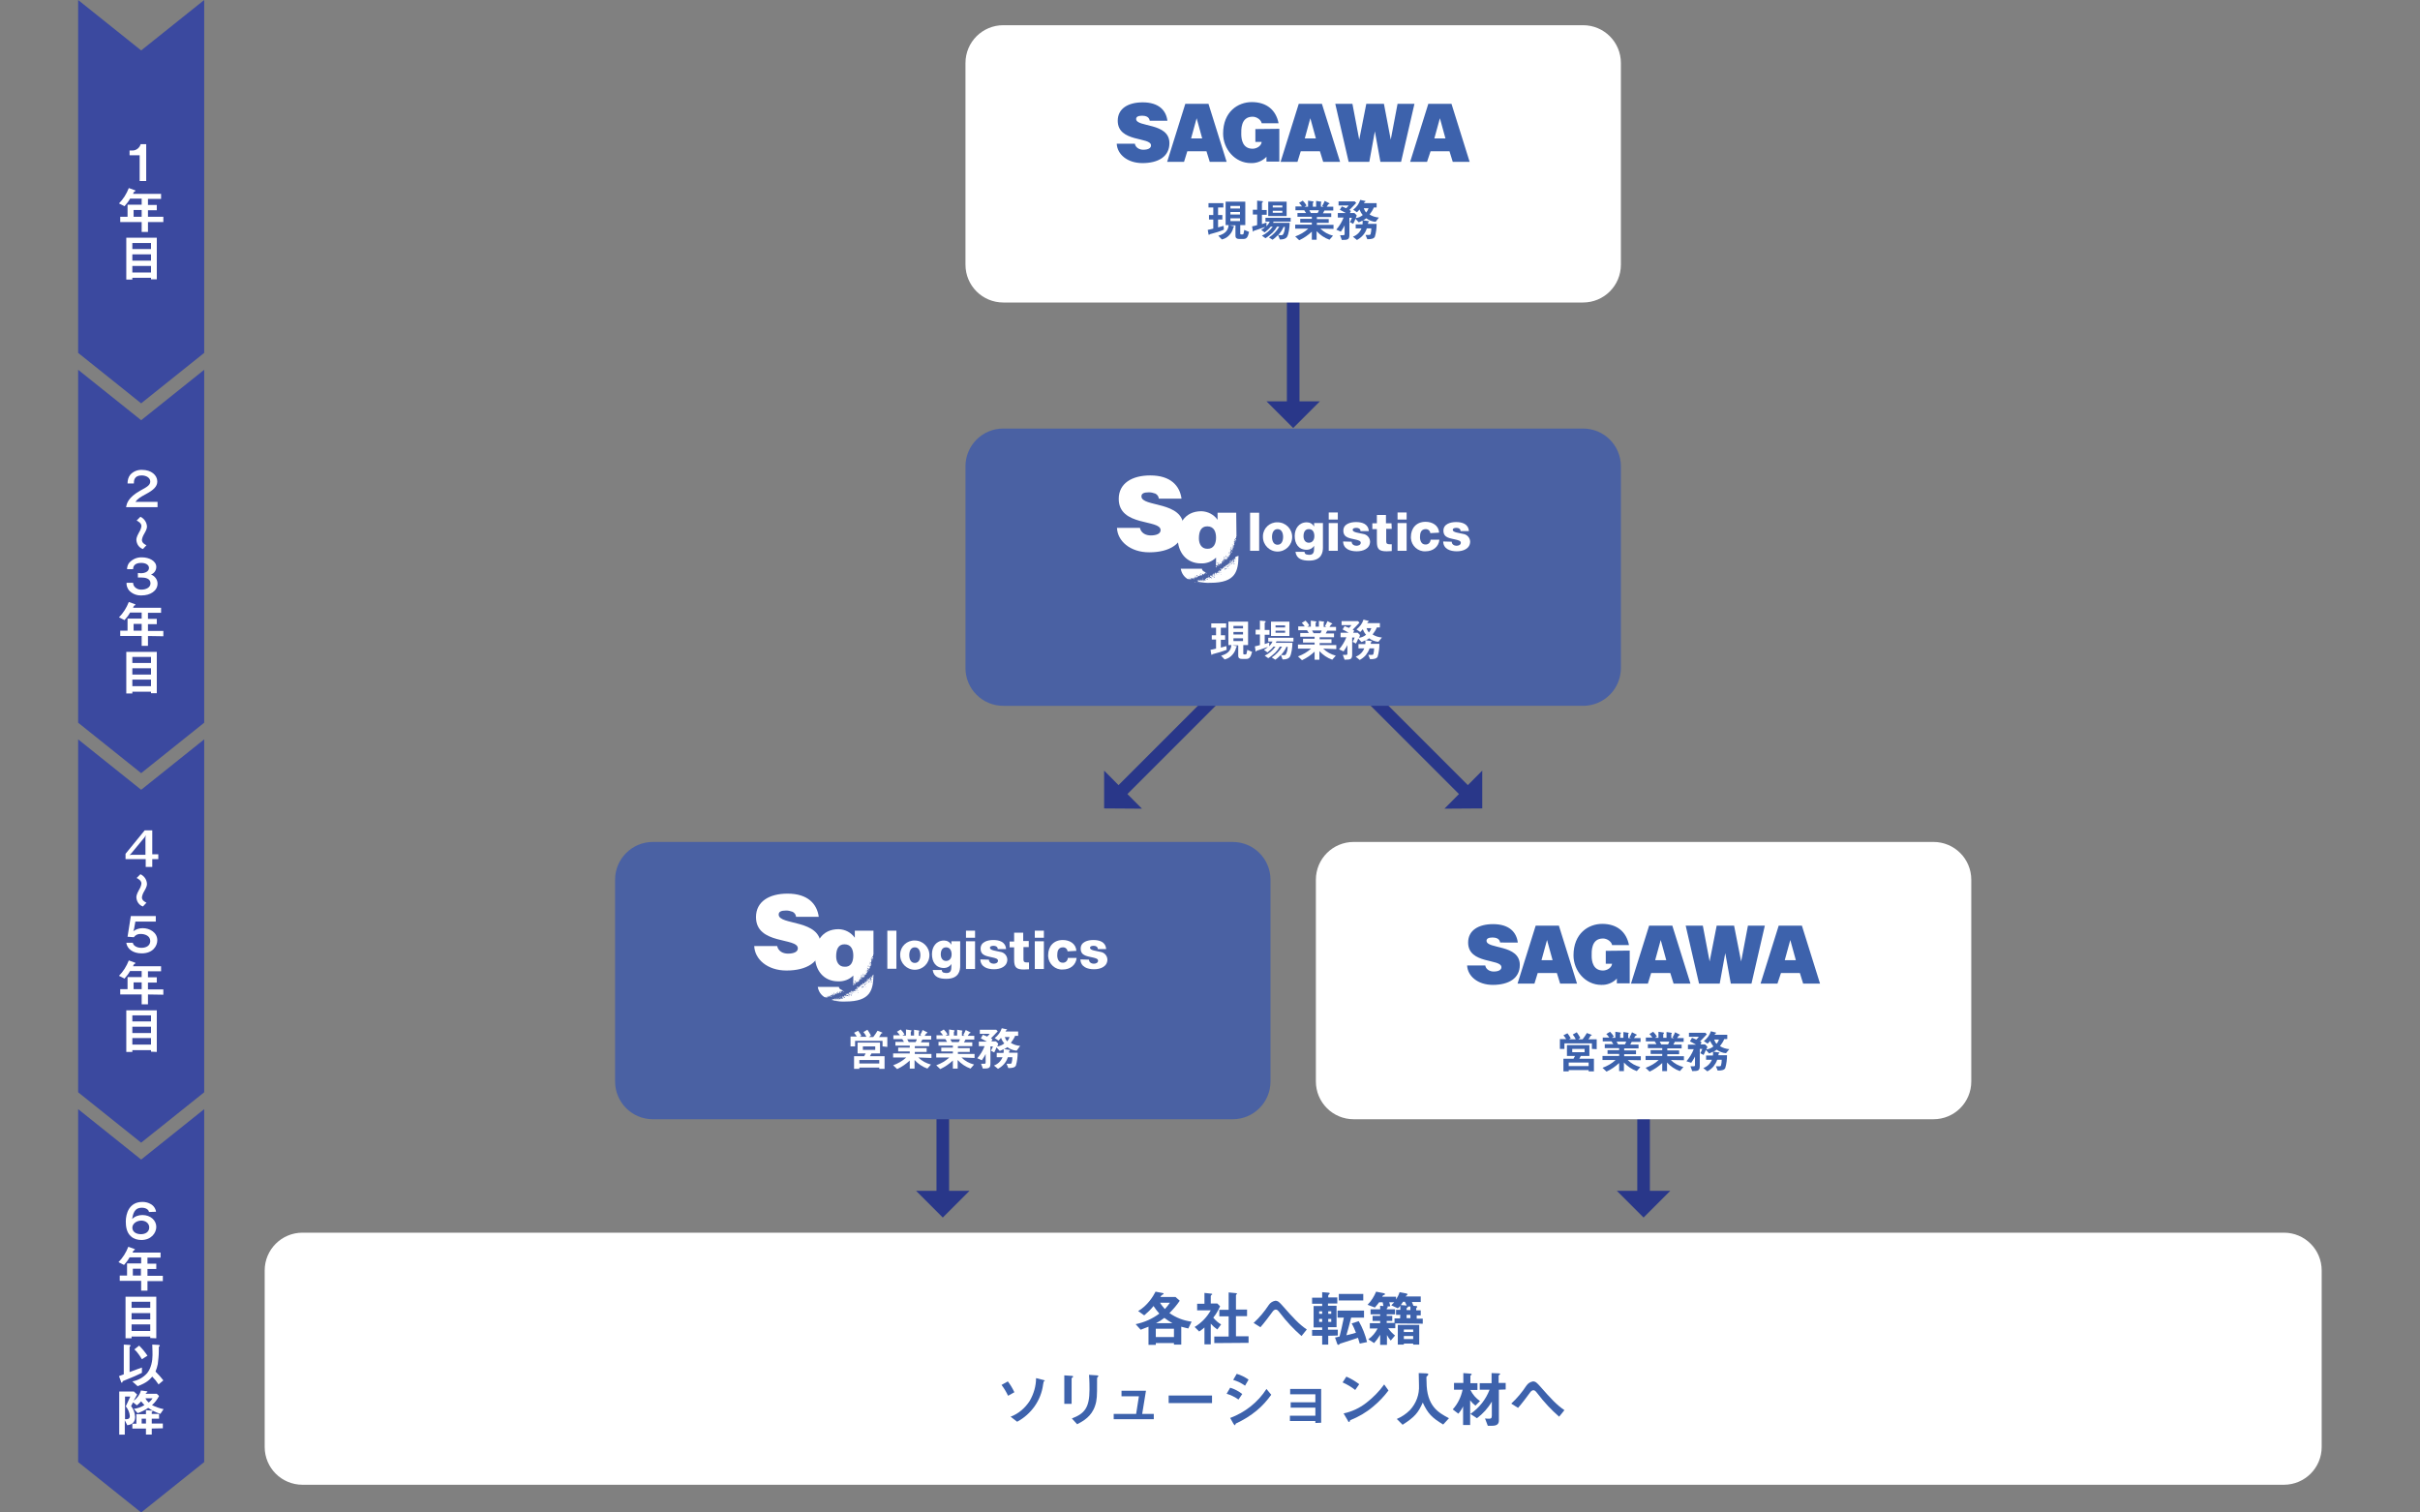 <?xml version="1.0" encoding="utf-8"?>
<!-- Generator: Adobe Illustrator 28.1.0, SVG Export Plug-In . SVG Version: 6.00 Build 0)  -->
<svg version="1.1" id="fig" xmlns="http://www.w3.org/2000/svg" xmlns:xlink="http://www.w3.org/1999/xlink" x="0px" y="0px"
	 width="960px" height="600px" viewBox="0 0 960 600" style="enable-background:new 0 0 960 600;" xml:space="preserve">
<rect x="0" y="0" width="960" height="600" fill="#808080" stroke="none"/>
<style type="text/css">
	.st0{fill:none;stroke:#293789;stroke-width:5;stroke-miterlimit:10;}
	.st1{fill:#293789;}
	.st2{fill:#4A61A3;}
	.st3{fill:#FFFFFF;}
	.st4{fill-rule:evenodd;clip-rule:evenodd;fill:#3B499F;}
	.st5{fill:#3D62AC;}
</style>
<g>
	<g>
		<line class="st0" x1="519.4" y1="252.1" x2="581.5" y2="314.2"/>
		<polygon class="st1" points="588,305.7 573,320.8 588,320.7 		"/>
	</g>
	<g>
		<line class="st0" x1="444.5" y1="314.2" x2="506.6" y2="252.1"/>
		<polygon class="st1" points="438,320.7 453,320.8 438,305.7 		"/>
	</g>
</g>
<g>
	<line class="st0" x1="374" y1="433" x2="374" y2="473.8"/>
	<polygon class="st1" points="384.6,472.4 363.4,472.4 374,483 	"/>
</g>
<g>
	<line class="st0" x1="652" y1="433" x2="652" y2="473.8"/>
	<polygon class="st1" points="662.6,472.4 641.4,472.4 652,483 	"/>
</g>
<g>
	<line class="st0" x1="513" y1="119.8" x2="513" y2="160.6"/>
	<polygon class="st1" points="523.6,159.2 502.4,159.2 513,169.8 	"/>
</g>
<g>
	<path class="st2" d="M398,170h230c8.3,0,15,6.7,15,15v80c0,8.3-6.7,15-15,15H398c-8.3,0-15-6.7-15-15v-80
		C383,176.7,389.7,170,398,170z"/>
	<g>
		<path class="st3" d="M481.8,259.3c-0.7,0.2-0.8,0.2-0.9,0.3c-0.1,0.2-0.1,0.2-0.2,0.2s-0.2-0.2-0.2-0.3l-0.3-1.7
			c0.7-0.1,1.2-0.3,2.2-0.5v-3.6h-1.7V252h1.7v-3h-1.9v-1.7h5.9v1.7h-2.1v3h1.7v1.8h-1.7v3.1c0.7-0.2,1.2-0.3,2.2-0.6l0.1,1.5
			C485,258.4,483.4,258.9,481.8,259.3z M494.3,261.4h-1.6c-0.9,0-1.5-0.3-1.5-1.3V256h-2.3l1.5,0.3c0.1,0,0.3,0.1,0.3,0.2
			c0,0.2-0.2,0.2-0.3,0.2c-0.2,1.1-0.7,2.1-1.4,2.9c-0.8,1-1.9,1.7-3.2,2l-1.4-1.5c2.7-0.7,3.9-2.1,4.1-4.2h-1.2v-9.3h7.8v9.3h-1.9
			v3.3c0,0.3,0.1,0.4,0.4,0.4h0.4c0.2,0,0.4,0,0.5-0.3c0.1-0.5,0.2-1,0.3-1.5l1.9,0.8C496.1,260.8,495.6,261.4,494.3,261.4
			L494.3,261.4z M493.1,248.3h-3.8v1h3.8V248.3z M493.1,250.7h-3.8v1h3.8V250.7z M493.1,253.2h-3.8v1.1h3.8V253.2z"/>
		<path class="st3" d="M506.4,254.4c-0.1,0.2-0.2,0.4-0.3,0.6h6.6c0,1.8-0.4,4.5-1,5.5c-0.5,0.8-1.4,1.1-2.9,1.1l-0.7-1.8
			c-0.7,0.7-1.4,1.4-2.2,1.9l-1.4-0.9c1.7-1.1,3.1-2.6,4.1-4.3h-0.9c-0.5,0.9-1.1,1.7-1.8,2.4c-0.9,0.8-1.8,1.6-2.8,2.2l-1.4-1
			c1.7-0.8,3.2-2.1,4.3-3.6h-0.8c-0.7,0.9-1.5,1.6-2.4,2.3l-1.4-1c0.6-0.3,1.1-0.7,1.6-1.2c-1.2,0.5-3.2,1.1-3.7,1.3
			c-0.7,0.2-0.7,0.2-0.8,0.3c-0.2,0.2-0.3,0.3-0.3,0.3c-0.1,0-0.1-0.1-0.1-0.1l-0.3-2c0.6-0.1,1.4-0.3,2-0.5v-4.2h-1.7v-1.9h1.7
			v-3.6l2.1,0.2c0.1,0,0.2,0.1,0.2,0.2s-0.1,0.2-0.2,0.3s-0.2,0.1-0.2,0.3v2.7h1.9v1.9h-1.9v3.7c0.6-0.2,1.2-0.4,1.8-0.6v1.5
			c0.5-0.6,1-1.2,1.3-1.9h-1.7V253h10v1.5L506.4,254.4z M504.2,252.3v-5.7h7.3v5.7H504.2z M509.8,248.1H506v0.8h3.8V248.1z
			 M509.8,250.2H506v0.8h3.8V250.2z M510.3,256.6c-0.5,1.2-1.2,2.2-2.1,3.2c0.3,0.1,0.6,0.1,1,0.1c0.4,0.1,0.8-0.1,1-0.5
			c0.4-0.9,0.6-1.8,0.6-2.8L510.3,256.6z"/>
		<path class="st3" d="M524.9,257.3c1.4,1.4,3.1,2.3,5,2.8l-1.4,1.6c-2-0.7-3.7-1.9-5.1-3.4v3.4h-1.9v-3.2c-1.5,1.4-3.1,2.5-5,3.4
			l-1.6-1.5c1.9-0.7,3.7-1.7,5.2-3.1h-5.2v-1.6h6.6v-0.8h-4.6v-1.5h4.6v-0.8h-5.7v-1.5h3.4c-0.5-0.7-0.5-0.8-0.7-1.1H515v-1.5h2.6
			c-0.4-0.5-0.7-1-1.2-1.4l1.5-0.9c0.6,0.6,1.1,1.2,1.5,1.9l-0.8,0.5h1.4v-2.4l2,0.3c0.1,0,0.2,0.1,0.2,0.2c0,0.1-0.1,0.2-0.1,0.2
			c-0.1,0.1-0.2,0.2-0.2,0.3v1.4h1.3v-2.3l1.9,0.3c0.1,0,0.2,0.1,0.2,0.2c0,0.1-0.1,0.1-0.1,0.2c-0.1,0-0.1,0.1-0.1,0.2v1.5h1.1
			l-0.6-0.3c0.4-0.6,0.7-1.3,1-2l1.8,0.9c0.1,0,0.1,0.1,0.1,0.1c0,0.1,0,0.1-0.1,0.2c-0.1,0-0.2,0.1-0.4,0.2c0,0-0.5,0.8-0.6,0.9
			h2.6v1.5h-3.5c-0.2,0.4-0.4,0.7-0.6,1.1h3.3v1.5h-5.7v0.8h4.7v1.5h-4.7v0.8h6.6v1.6L524.9,257.3z M520.5,250.1
			c0.2,0.5,0.3,0.5,0.6,1.1h2.7c0.2-0.3,0.4-0.7,0.5-1.1H520.5z"/>
		<path class="st3" d="M546.8,254.6c-1.4-0.1-2.6-0.6-3.7-1.4c-0.4,0.3-0.8,0.6-1.3,0.8l2.2,0.3c0.1,0,0.2,0.1,0.2,0.1
			c0,0.1,0,0.1-0.1,0.2c-0.2,0.2-0.3,0.2-0.3,0.3v0.5h3.4c0,1.7-0.2,3.4-0.7,5.1c-0.4,0.8-1.4,1-3,1l-0.7-1.7c0.2,0,1.2,0,1.4,0
			c0.4,0,0.5-0.1,0.6-0.3c0.2-0.7,0.3-1.5,0.3-2.3h-1.8c-0.3,1-0.9,1.9-1.5,2.7c-0.7,0.8-1.5,1.4-2.4,1.9l-1.6-1.3
			c1.6-0.6,2.8-1.8,3.4-3.3h-2.3v-1.7h2.7c0.1-0.5,0.1-1,0-1.5c-0.5,0.3-1,0.5-1.5,0.7l-1.3-1.4c-0.2,0.7-0.6,1.4-0.9,2l-1.3-0.7
			c0.3-0.5,0.6-1.1,0.8-1.7h-1v6.6c0,2-0.5,2.2-3,2.2l-0.7-1.9c0.2,0,1.2,0,1.2,0c0.4,0,0.6-0.1,0.6-0.5v-3.4
			c-0.4,0.9-1,1.7-1.5,2.5l-1.8-0.8c1.2-1.4,2.2-3,2.9-4.8h-2.3V251h3.2c-0.8-0.5-1.5-0.8-2.4-1.3l0.8-1.3c0.6,0.2,1.2,0.5,1.7,0.7
			c0.4-0.3,0.7-0.7,1-1.1h-3.9v-1.6h6.5l0.6,0.6c-1.1,1.2-1.7,1.8-2.7,2.8c0.2,0.1,0.4,0.2,0.6,0.4l-0.4,0.8h1.8l0.9,0.9
			c-0.1,0.4-0.2,0.8-0.4,1.1c1-0.1,2-0.5,2.8-1.2c-0.6-0.7-1-1.4-1.3-2.2c-0.3,0.4-0.6,0.7-1,1.1l-1.5-1c1.3-1,2.3-2.3,2.8-3.9
			l1.9,0.5c0.1,0,0.2,0.1,0.2,0.1c0,0.1,0,0.1-0.1,0.2c-0.1,0-0.2,0.1-0.3,0.2c-0.1,0.1-0.2,0.3-0.2,0.4h5v1.7h-1.2
			c-0.4,1-1,1.9-1.7,2.8c1.1,0.7,2.4,1.1,3.7,1.2L546.8,254.6z M542.1,249.2c0.2,0.6,0.5,1.2,0.9,1.7c0.5-0.5,0.8-1.1,1-1.7H542.1z"
			/>
	</g>
	<g>
		<g>
			<path class="st3" d="M475.9,228.5h0.2v-0.1h-0.2V228.5z M473.6,229.4h-0.1v0.3h0.3v-0.2h-0.1L473.6,229.4L473.6,229.4z
				 M472.5,229.7h0.1v-0.2h-0.1V229.7z M474.4,229.1h-0.2v0.3h0.1L474.4,229.1z M477.9,227.6h0.1v-0.1h-0.1V227.6z M472.6,229.8h0.1
				v-0.1h-0.1V229.8z M477.5,227.9v0.1h0.1v-0.3h-0.4v0.1L477.5,227.9z M478.2,227.8h0.1v-0.1h-0.1V227.8z M478.5,227.5h0.1v-0.1
				h0.1v-0.1h-0.3L478.5,227.5z M483.9,224.5h0.1v-0.1h-0.1V224.5z M489.3,217.3h0.3v-0.1h-0.3V217.3z M488.8,218.3h0.3v-0.1h-0.3
				V218.3z M489.5,216.8h0.1v-0.1h-0.1V216.8z M488.4,219.1h0.4v-0.2h-0.4V219.1z M490.3,213.7h-0.1v0.1h0.1V213.7z M488.2,219.6
				h0.1v-0.1h0.1v-0.1h-0.3L488.2,219.6z M490,214.9h0.2v-0.1H490V214.9z M489.8,215.5h0.1v-0.3h-0.1V215.5z M489.5,215.6h0.1v-0.1
				h-0.1V215.6z M487.5,220.5h0.1v-0.2h-0.1V220.5z M483.7,224.4h0.1v-0.1h-0.1V224.4z M484.4,224.1h0.1V224h-0.1V224.1z
				 M477.3,226.5c-0.3-0.2-0.5-0.6-0.5-0.9h-8.4c0.3,1.8,1.3,3.3,2.9,4.2v-0.1h0.1v0.1l0,0v-0.1h0.1v-0.2h0.2v0.4h0.1v-0.2h0.3v0.1
				h0.3v-0.1h-0.1v-0.4h0.1v0.1h0.3v-0.1h0.1v-0.1h0.1v0.4h0.3v-0.1h-0.1v-0.1h0.4v-0.1h-0.1v-0.1h0.3v0.1h0.1V229h0.3v0.3h0.1V229
				h0.3v-0.3h0.3v0.4h0.1v0.1h0.1v-0.3h-0.1v-0.1h0.4v-0.1h-0.1v-0.3h0.3v0.1h0.4v-0.1h0.1v-0.3h0.2V228h0.1v0.3h0.3v0.1h0.1v-0.3
				h-0.1V228h0.1v0.1h0.1v0.1h0.1v-0.3h0.1v-0.1h-0.1v-0.1h0.1l0,0h0.3v0.1h0.1v-0.1h0.3v-0.3h0.1v0.1h0.3v-0.1h0.1V227
				C478,226.9,477.6,226.8,477.3,226.5 M471.8,229.2h-0.1v-0.1h0.1V229.2z M472.3,229.1h-0.1V229h0.1V229.1z M474.1,228.7H474v-0.3
				h0.1V228.7z M474.9,228.4h-0.3v-0.3h0.3V228.4z M475.9,228.1h-0.1v-0.3h0.1V228.1z M476.5,227.7h-0.3v-0.1h0.1v-0.1h0.1
				L476.5,227.7z M476.9,227.5h-0.1v-0.1h0.1V227.5z M477.2,227.4h-0.1v-0.1h0.1V227.4z M477.6,227.4h-0.1v-0.1h0.1V227.4z
				 M486.1,222.2h0.1v-0.1h-0.1V222.2z M487.4,220.8h-0.1v0.1h0.3v-0.3h-0.2L487.4,220.8L487.4,220.8z M490.4,203.4H483v2.8
				c-1.5-2.1-3.8-3.3-6.4-3.4c-6.9,0-9.4,5.5-9.4,10.7c0,5.4,3.3,10,9.2,10c2.2,0.1,4.4-0.7,6-2.3v1.7c0,0.4,0,0.9-0.1,1.3h0.3v0.3
				h-0.3c0,0.1,0,0.2-0.1,0.3h0.2v0.3h0.1v-0.3h0.1v0.1h0.1v-0.3h-0.1v-0.4h0.4v0.3h-0.1v0.1h0.3V224h-0.1v-0.3h0.3v0.3h0.4v-0.4
				h0.1v0.1h0.3v-0.1h0.4v-0.7h0.3v-0.3h0.1v0.3h0.1v-0.1h0.3v-0.1h-0.3v-0.4h0.3v0.3h0.4v-0.1h-0.3v-0.4h0.3V222h0.2v-0.4h0.3v0.4
				h0.4v-0.3h-0.1v-0.1h0.3v-0.1h-0.1v-0.3h0.1v0.3h0.1v-0.4h-0.3V221h0.1v-0.1h0.1v0.1h0.3v-0.3h0.1v-0.1h-0.1v-0.1h0.1v0.1h0.3
				v-0.3h-0.1v-0.1h0.4V220h0.1v-1h0.1v-0.4h0.4v0.1h0.1v-0.3h-0.1v-0.1h-0.4v-0.4h0.3v0.2h0.4v-0.3h0.4v-0.1H489v-0.4h0.1V217H489
				v-0.1h0.3v-0.3h0.1v-0.4h0.3V216h-0.1v-0.3h-0.1v-0.4h0.1v-0.1h0.1v-0.4h-0.1v0.1h-0.1v-0.3h0.1v-0.3h0.1v0.4h0.3v-0.3h-0.1v-0.1
				h-0.1v-0.1h-0.1V214h0.3v0.1h0.1v0.3h0.3v-0.3h-0.1v-0.3H490v-0.3h0.3v-0.1h0.1v-0.1h-0.1v-0.1h0.1v-0.4h0.1L490.4,203.4
				L490.4,203.4z M478.9,217.7c-2.3,0-3.3-2-3.3-4.1c0-2.7,0.8-4.8,3.3-4.8c2.7,0,3.5,2.2,3.5,4.5
				C482.4,215.6,481.5,217.8,478.9,217.7 M483.2,223.5h-0.3v-0.3h0.3V223.5z M483.8,223.5h-0.1v-0.1h0.1V223.5z M483.8,223.2h-0.1
				v-0.1h0.1V223.2z M483.9,222.6h0.1v0.1h-0.1V222.6z M484.2,223.2h-0.1v-0.1h0.1V223.2z M484.4,221.8h0.1v0.1h-0.1V221.8z
				 M484.7,223.4h-0.1v-0.3h0.1V223.4z M484.8,222.8h-0.1v-0.1h0.1V222.8z M485.1,222.5H485v-0.3h0.1V222.5z M485.2,221.9h-0.1v-0.1
				h0.1V221.9z M485.7,222.1h-0.3v-0.3h0.3V222.1z M485.8,221.3h-0.3V221h0.3V221.3z M486.2,220.2h0.1v0.1h-0.1V220.2z M486.2,221.2
				h-0.1V221h0.1V221.2z M486.5,220.9h-0.3v-0.3h0.3V220.9z M487,219.9h-0.1v-0.1h0.1V219.9z M487.8,219.5h-0.3v-0.3h0.1V219h0.1
				L487.8,219.5z M488.1,218.6H488v-0.2h0.1V218.6z M488.1,218.1H488v-0.2h0.1V218.1z M488.8,215.8h0.1v0.3h-0.1V215.8z
				 M488.2,217.2h0.3v0.3h-0.3V217.2z M488.8,217.6h-0.1v0.1h-0.1v-0.1h0.1v-0.1h0.1V217.6z M488.8,217h-0.1v-0.1h0.1V217z
				 M489.2,216.5H489v0.3h-0.1v-0.1h-0.1v-0.1h0.3v-0.3h0.1V216h0.1L489.2,216.5L489.2,216.5z"/>
			<path class="st3" d="M468.7,197.8c-0.7-5.1-4.3-9.2-12.4-9.2c-7.2,0-12.5,3.1-12.5,9.3c0,11.1,16.6,8,16.6,12.4
				c0,1.4-1.6,2.1-3.9,2.1c-0.9,0-1.9-0.2-2.7-0.7c-0.8-0.5-1.4-1.3-1.6-2.3h-9.1c0.2,5.2,5.2,9.7,12.8,9.7c8,0,13.6-3.3,13.6-10
				c0-10.5-16.7-7.8-16.7-12.2c0-1.1,0.9-1.6,3-1.6c0.8,0,1.7,0.2,2.5,0.5c0.8,0.4,1.3,1.1,1.4,2H468.7z"/>
			<path class="st3" d="M485.1,225.2H485v0.3h0.1V225.2z M483.8,226.1h-0.1v0.3h0.1V226.1z M485.5,225.2h-0.3v0.1h0.3V225.2z
				 M481.4,227.4h-0.1v0.3h0.1V227.4z M488.5,222.3h-0.3v0.3h0.3V222.3z M479.4,228.5h-0.1v0.1h0.1V228.5z M489.5,221.8h-0.3v0.3
				h0.3V221.8z M489.1,222.1h-0.3v0.3h0.3V222.1z M487.8,223.1h-0.1v0.1h0.1V223.1z M488.1,222.6h-0.3v0.3h0.3V222.6z M479.5,228.2
				h-0.1v0.2h0.1V228.2z M473.9,231h0.1v-0.1h0.1v-0.1h-0.3L473.9,231L473.9,231z M484.7,225.6h0.1v-0.2h-0.1V225.6z M475.2,230.2
				h-0.1v0.1h0.1V230.2z M490.1,220.9v0.4H490v-0.1h-0.1v0.3h0.1v0.1h0.1v0.3h-0.3v-0.1h0.1v-0.1h-0.3v0.7h0.1v0.3h-0.3v-0.3h-0.3
				v0.1H489v0.1h-0.4v0.3h-0.4v0.1h0.1v0.3h-0.6v0.1h0.1v0.3h-0.3v-0.3h-0.3v0.3h0.2v0.3h0.1v0.4h0.3v0.1h-0.4v-0.6H487v0.4h-0.4
				v-0.4h-0.1v0.4h-0.3v0.1h0.1v0.4h-0.1v-0.3h-0.1v0.3h-0.3v-0.1h-0.3v0.1h0.1v0.4h-0.3v0.2h-0.6v0.1h0.3v0.3h-0.3v-0.1h-0.3v-0.2
				h-0.3v0.3h0.3v0.1h0.1v0.3h-0.1v-0.3h-0.1v0.6H484v-0.7h0v0.6h-0.3v-0.1h-0.1v0.3h-0.4v0.3h0.3v-0.1h0.1v0.3h-0.4v0.1h-0.1v0.1
				H483v-0.1h-0.4v0.3h-0.4v-0.3h-0.3v0.3h-0.1v0.3h-0.1v0.1h-0.1v-0.1h-0.3v0.1H481v0.3h-0.1v0.4h0.1v0.1h-0.1v-0.1h-0.3v-0.3h-0.3
				v0.1h-0.1v-0.1h-0.1v0.4H480v0.4h-0.2v0.3h-0.1v-0.3h-0.1V229h0.1v-0.1h-0.1v-0.1h-0.1v0.1h-0.1v0.4H479V229h-0.1v0.3h-0.4v0.3
				h0.1v0.2h-0.4v-0.2h-0.1v0.4h-0.3v0.3h-0.1V230h-0.3v0.1h-0.1v0.1h0.1v0.1h0.1v0.4h-0.1v-0.4h-0.1v-0.1H477v-0.3h-0.1v0.4h0.1
				v0.1h0.1v0.1H477v-0.1h-0.3v-0.3h-0.4v0.3h-0.4V230h-0.1v0.3h-0.3v-0.1h-0.6v0.1h0.4v0.1h-0.1v0.3c1.6,0.4,3.3,0.6,5,0.5
				c10.1,0,11-4.7,11.1-10.7L490.1,220.9z M475.2,231.1h-0.3V231h0.3V231.1z M475.8,231.1h-0.3V231h0.3V231.1z M476.2,231.4h-0.1
				v-0.3h0.1V231.4z M477.5,230.6h-0.1v-0.1h0.1V230.6z M477.8,230.4h-0.3v-0.3h0.3V230.4z M478.2,230.4h-0.3v-0.3h0.3V230.4z
				 M478.5,229.9h-0.3v-0.3h0.3V229.9z M479.1,229.9h-0.3v-0.3h0.3V229.9z M479.8,229.5h-0.1v-0.1h0.1V229.5z M480.4,229.2h-0.6
				v-0.3h0.6V229.2z M480.8,229.4h-0.3v-0.3h0.3V229.4z M481.1,228.8h-0.3v-0.4h0.1v-0.1h0.3v0.1h-0.3v0.1h0.1L481.1,228.8z
				 M481.4,228.9h-0.1v-0.3h0.1V228.9z M481.5,228.2h0.1v0.2h-0.1V228.2z M481.8,229.1h-0.3v-0.3h0.3V229.1z M481.9,228.5h-0.1v-0.3
				h0.1V228.5z M481.9,227.9h-0.1v0.1h-0.1v-0.3h0.3L481.9,227.9z M482.2,228.2h-0.1v-0.1h0.1V228.2z M482.7,227.9h-0.1v-0.3h0.1
				V227.9z M482.9,227.9h-0.1v-0.1h0.1V227.9z M483.4,227.8h-0.1v-0.1h0.1V227.8z M483.8,227.4h-0.1v-0.1h0.1V227.4z M483.8,227.1
				h-0.1v-0.3h0.1V227.1z M484.1,227.1H484V227h0.1V227.1z M484.2,226.9h0.1v0.3h-0.1V226.9z M484.5,227.8h-0.3v-0.1h0.3V227.8z
				 M485.5,226.1h-0.1V226h0.1V226.1z M485.7,225.8h-0.1v-0.1h0.1V225.8z M486.1,225.9h-0.3v-0.3h0.3V225.9z M486.7,225.5h-0.1v0.2
				h-0.3v-0.2H486v-0.1h0.1v-0.1h0.1v0.1h0.4L486.7,225.5z M486.7,225.1h-0.1V225h0.1V225.1z M486.8,224.8h-0.3v-0.1h0.3V224.8z
				 M487,224.6h0.3v0.3H487V224.6z M487.4,225.6h-0.1v-0.2h0.1V225.6z M488.1,224.2h-0.3v-0.1h0.1V224h0.1L488.1,224.2L488.1,224.2z
				 M488.4,224.2h-0.1v-0.1h0.1V224.2z M488.8,223.6h-0.1v0.1h-0.3v-0.1h-0.1v-0.1h0.6L488.8,223.6z M489,223.3h-0.3V223h0.3V223.3z
				 M489.1,222.9h0.2v-0.1h0.3v0.3h-0.4L489.1,222.9z M489.7,223.8h-0.3v-0.3h0.3V223.8z M490.1,222.6H490v-0.1h0.1V222.6z
				 M486.8,224.1h0.3V224h-0.3V224.1z M475.9,230.2h-0.3v0.1h0.3V230.2z M477.3,229.2h-0.1v0.3h0.1V229.2z M476.5,229.9h-0.1v0.1
				h0.1V229.9z M477.2,229.8h-0.3v0.1h0.3V229.8z M475.8,229.8h-0.1v0.1h0.1V229.8z"/>
		</g>
		<rect x="471.6" y="229.7" class="st3" width="0.1" height="0.1"/>
		<rect x="472.4" y="229.5" class="st3" width="0.1" height="0.1"/>
		<rect x="471.1" y="229.4" class="st3" width="0.1" height="0.1"/>
		<rect x="471.7" y="229.5" class="st3" width="0.1" height="0.1"/>
		<rect x="495.9" y="203.4" class="st3" width="3.6" height="15.1"/>
		<path class="st3" d="M504.6,213c0-1.4,0.5-3.1,2.2-3.1s2.2,1.7,2.2,3.1s-0.5,3.1-2.2,3.1S504.6,214.4,504.6,213 M501,213
			c0,3.2,2.6,5.8,5.8,5.8s5.8-2.6,5.8-5.8s-2.6-5.8-5.8-5.8c-3.1-0.1-5.7,2.3-5.8,5.4C501,212.7,501,212.9,501,213"/>
		<path class="st3" d="M521.4,212.7c0,1.4-0.7,2.6-2.2,2.6s-2.1-1.3-2.1-2.6c0-1.4,0.5-2.8,2.1-2.8
			C520.9,209.9,521.4,211.3,521.4,212.7 M524.8,207.5h-3.5v1.4l0,0c-0.6-1.1-1.7-1.7-2.9-1.7c-3.1,0-4.8,2.5-4.8,5.4
			c0,3.1,1.5,5.5,4.8,5.5c1.2,0,2.3-0.6,2.9-1.6l0,0v1c0,1.4-0.2,2.6-1.9,2.6c-0.5,0-0.9-0.1-1.3-0.2c-0.4-0.2-0.6-0.6-0.6-1h-3.6
			c0.4,2.9,2.8,3.5,5.4,3.5c5.1,0,5.5-3.4,5.5-5.2V207.5z"/>
		<path class="st3" d="M527.1,207.5h3.6v11h-3.6V207.5z M530.7,206.1h-3.6v-2.8h3.6V206.1z"/>
		<path class="st3" d="M536.2,214.9c0,0.5,0.2,0.9,0.6,1.2c0.4,0.3,0.9,0.4,1.3,0.4c0.7,0,1.7-0.3,1.7-1.2c0-0.8-1.1-1-1.8-1.2
			c-2.3-0.6-5.1-0.6-5.1-3.6c0-2.7,2.9-3.4,5-3.4c2.4,0,4.9,0.7,5.1,3.6h-3.3c0-0.4-0.1-0.7-0.5-1c-0.3-0.2-0.7-0.3-1.1-0.3
			c-0.6,0-1.5,0.1-1.5,0.8c0,1,2.4,1.2,4.1,1.6c1.5,0.2,2.7,1.4,2.8,3c0,2.9-2.8,3.9-5.3,3.9c-2.6,0-5.3-0.9-5.4-3.9L536.2,214.9"/>
		<path class="st3" d="M552.1,209.8h-2.2v5c0,0.9,0.5,1.1,1.3,1.1c0.3,0,0.6,0,0.9,0v2.7c-0.7,0-1.3,0.1-2,0.1
			c-3.1,0-3.9-0.9-3.9-3.9v-4.9h-1.8v-2.3h1.8v-3.3h3.6v3.3h2.2L552.1,209.8"/>
		<path class="st3" d="M554.4,207.5h3.6v11h-3.6V207.5z M558,206.1h-3.6v-2.8h3.6V206.1z"/>
		<path class="st3" d="M567.4,211.5c-0.1-0.9-0.8-1.6-1.8-1.6c-2,0-2.3,1.7-2.3,3.2c0,1.4,0.6,2.9,2.1,2.9c1.1,0.1,2-0.7,2.1-1.8
			v-0.1h3.5c-0.3,2.9-2.6,4.6-5.5,4.6c-3,0.2-5.6-2.2-5.8-5.2c0-0.2,0-0.3,0-0.5c0-3.5,2.2-6,5.8-6c2.7,0,5.2,1.4,5.4,4.3
			L567.4,211.5"/>
		<path class="st3" d="M575.9,214.9c0,0.5,0.2,0.9,0.6,1.2s0.9,0.4,1.3,0.4c0.7,0,1.7-0.3,1.7-1.2c0-0.8-1.1-1-1.8-1.2
			c-2.3-0.6-5.1-0.6-5.1-3.6c0-2.7,2.9-3.4,5-3.4c2.4,0,4.9,0.7,5.1,3.6h-3.3c0-0.4-0.1-0.7-0.5-1c-0.3-0.2-0.7-0.3-1.1-0.3
			c-0.6,0-1.5,0.1-1.5,0.8c0,1,2.4,1.2,4.1,1.6c1.5,0.2,2.7,1.4,2.8,3c0,2.9-2.8,3.9-5.3,3.9c-2.6,0-5.3-0.9-5.4-3.9L575.9,214.9"/>
	</g>
</g>
<g>
	<polygon class="st4" points="81,140 81,0 56,20 31,0 31,140 56,160 	"/>
	<polygon class="st4" points="81,286.7 81,146.7 56,166.7 31,146.7 31,286.7 56,306.7 	"/>
	<polygon class="st4" points="81,433.3 81,293.3 56,313.3 31,293.3 31,433.3 56,453.3 	"/>
	<polygon class="st4" points="81,580 81,440 56,460 31,440 31,580 56,600 	"/>
	<g>
		<path class="st3" d="M57.9,71.8h-2.5V61.6h-4v-1.9h1.2c1.5,0,2.8-1.1,3.2-2.5H58v14.6H57.9z"/>
		<path class="st3" d="M58.7,88.1V92h-2.5v-3.9h-8.5V86h2.9v-4.8h5.6v-2.4h-4.6c-0.6,1.1-1.4,2.1-2.2,3l-2.2-1.1
			c1.7-1.7,3-3.8,3.9-6.1l2.5,0.9c0.1,0,0.1,0.1,0.1,0.2s0,0.1-0.1,0.2c-0.1,0-0.3,0.1-0.4,0.2c-0.2,0.2-0.3,0.5-0.4,0.8h11.1v2
			h-5.2v2.4h3.5v2.1h-3.5V86h6.1v2.1H58.7z M56.2,83.3H53V86h3.2V83.3z"/>
		<path class="st3" d="M59.9,110.8v-0.6h-7.4v0.7h-2.4V94.3h12.1v16.5H59.9z M59.9,96.4h-7.4v2.4h7.4V96.4z M59.9,100.9h-7.4v2.5
			h7.4V100.9z M59.9,105.5h-7.4v2.6h7.4V105.5z"/>
	</g>
	<g>
		<path class="st3" d="M50,201.2c0.3-1.4,0.7-3.8,5.7-6.6c2.8-1.5,3.9-2.2,3.9-3.6c0-1.4-1.5-2.4-3.4-2.4c-3,0-3.1,2.1-3.1,3.2h-2.5
			c0-1.3,0.3-2.5,1.1-3.5c1.2-1.3,2.9-2,4.7-1.9c3.6,0,6,2.1,6,4.6c0,2-1.5,3.4-4.5,5c-2.4,1.3-3.2,1.8-4.2,3.1h8.8v2.1L50,201.2z"
			/>
		<path class="st3" d="M54.1,214.2c0-0.4,0-1.1,1-2.9c0.5-0.8,0.9-1.7,1-2.6c0-1.2-1.3-1.9-1.9-2.2l1.5-1.5c1.5,0.7,2.5,2.2,2.6,3.8
			c0,0.4,0,1.1-1,2.8c-0.5,0.8-0.9,1.7-1,2.6c0,1.2,1.2,1.8,1.8,2.1l-1.4,1.5C55.2,217.3,54.2,215.9,54.1,214.2z"/>
		<path class="st3" d="M55.9,227.4c1.8,0,3.2-0.8,3.2-2.1c0-1.1-1.1-2-3.1-2c-3,0-3.2,1.8-3.2,2.5h-2.4c0-0.9,0.3-1.9,0.9-2.6
			c1.3-1.4,3.1-2.2,5.1-2.1c2.7,0,5.6,1.4,5.6,3.8c0,1.4-0.9,2.6-2.1,3c1.5,0.6,2.6,2,2.6,3.6c0,2.9-2.9,4.7-6.3,4.7
			c-1.9,0.1-3.8-0.6-5.1-2.1c-0.6-0.8-1-1.9-0.9-2.9h2.6c0,0.6,0.3,1.3,0.7,1.7c0.7,0.7,1.7,1.1,2.7,1c1.5,0,3.5-0.7,3.5-2.5
			c0-2-2.2-2.3-3.6-2.3h-1.4v-1.8L55.9,227.4z"/>
		<path class="st3" d="M58.7,252.3v3.9h-2.5v-3.9h-8.5v-2.1h2.9v-4.8h5.6V243h-4.6c-0.6,1.1-1.4,2.1-2.2,3l-2.2-1.1
			c1.7-1.7,3-3.8,3.9-6.1l2.5,0.9c0.1,0,0.1,0.1,0.1,0.2c0,0.1,0,0.1-0.1,0.2c-0.1,0-0.3,0.1-0.4,0.2c-0.2,0.2-0.3,0.5-0.4,0.8h11.1
			v2h-5.2v2.4h3.5v2.1h-3.5v2.7h6.1v2.1L58.7,252.3z M56.2,247.5H53v2.7h3.2V247.5z"/>
		<path class="st3" d="M59.9,275v-0.6h-7.4v0.7h-2.4v-16.5h12.1V275H59.9z M59.9,260.6h-7.4v2.4h7.4V260.6z M59.9,265.1h-7.4v2.5
			h7.4V265.1z M59.9,269.6h-7.4v2.6h7.4V269.6z"/>
	</g>
	<g>
		<path class="st3" d="M57.4,329.4h3v9.5h2.4v1.9h-2.4v3.1h-2.6v-3.1h-8v-2.1L57.4,329.4z M57.4,332.1l-5.3,6.4l-0.7,0.7l0.7-0.1
			h5.6v-6.5l0.1-1.3L57.4,332.1z"/>
		<path class="st3" d="M54.1,356c0-0.4,0-1.1,1-2.9c0.5-0.8,0.9-1.7,1-2.6c0-1.2-1.3-1.9-1.9-2.2l1.5-1.5c1.5,0.7,2.5,2.1,2.6,3.8
			c0,0.4,0,1.1-1,2.8c-0.5,0.8-0.9,1.7-1,2.6c0,1.2,1.2,1.8,1.8,2.1l-1.4,1.5C55.2,359.1,54.2,357.7,54.1,356z"/>
		<path class="st3" d="M53.2,368.4l-0.3,1c1.1-0.8,2.4-1.2,3.7-1.2c2.8,0,5.8,1.7,5.8,4.8c0,2.2-1.7,5.2-6.2,5.2
			c-3.6,0-5.8-1.9-6.1-4.2h2.6c0.1,1,1.4,2,3.4,2c2.1,0,3.5-1,3.5-2.7c0-2.1-2.2-2.8-3.7-2.8c-1.1-0.1-2.2,0.4-2.8,1.3l-2.5-0.2
			l1.3-8.2h9.9v2.2h-8.1L53.2,368.4z"/>
		<path class="st3" d="M58.7,394.5v3.9h-2.5v-3.9h-8.5v-2.1h2.9v-4.8h5.6v-2.4h-4.6c-0.6,1.1-1.4,2.1-2.2,3l-2.2-1.1
			c1.7-1.7,3-3.8,3.9-6.1l2.5,0.9c0.1,0,0.1,0.1,0.1,0.2s0,0.1-0.1,0.2c-0.1,0-0.3,0.1-0.4,0.2c-0.2,0.2-0.3,0.5-0.4,0.8h11.1v2
			h-5.2v2.4h3.5v2.1h-3.5v2.7h6.1v2.1L58.7,394.5z M56.2,389.7H53v2.7h3.2V389.7z"/>
		<path class="st3" d="M59.9,417.2v-0.6h-7.4v0.7h-2.4v-16.5h12.1v16.5L59.9,417.2z M59.9,402.8h-7.4v2.4h7.4V402.8z M59.9,407.3
			h-7.4v2.5h7.4V407.3z M59.9,411.8h-7.4v2.6h7.4V411.8z"/>
	</g>
	<g>
		<path class="st3" d="M59.1,480.8c-0.1-0.9-1.2-1.7-2.8-1.7c-3.1,0-3.5,2.5-3.9,4.5c1.1-1.1,2.6-1.6,4.1-1.6c3.3,0,5.5,2.2,5.5,4.7
			c0,2.4-2,5.2-5.9,5.2c-1.5,0-3-0.4-4.1-1.4c-1.8-1.5-2.1-4-2.1-5.9c0-3.1,1.3-7.8,6.6-7.8c1,0,2.1,0.2,3,0.7
			c1.3,0.6,2.2,1.8,2.4,3.2L59.1,480.8L59.1,480.8z M52.5,487c0,1.6,1.4,2.6,3.4,2.6c1.8,0,3.3-0.9,3.3-2.7c0-1.5-1.3-2.7-3.2-2.7
			C53.8,484.3,52.5,485.7,52.5,487L52.5,487z"/>
		<path class="st3" d="M58.5,508.1v3.9H56v-3.9h-8.5V506h2.9v-4.8H56v-2.4h-4.6c-0.6,1.1-1.4,2.1-2.2,3l-2.2-1.1
			c1.7-1.7,3-3.8,3.9-6.1l2.5,0.9c0.1,0,0.1,0.1,0.1,0.2s0,0.1-0.1,0.2c-0.1,0-0.3,0.1-0.4,0.2c-0.2,0.2-0.3,0.5-0.4,0.8h11.1v2
			h-5.2v2.4H62v2.1h-3.5v2.7h6.1v2.1h-6.1V508.1z M55.9,503.3h-3.2v2.7h3.2V503.3z"/>
		<path class="st3" d="M59.6,530.8v-0.6h-7.4v0.7h-2.4v-16.5H62v16.5L59.6,530.8z M59.6,516.4h-7.4v2.4h7.4V516.4z M59.6,520.9h-7.4
			v2.5h7.4V520.9z M59.6,525.4h-7.4v2.6h7.4V525.4z"/>
		<path class="st3" d="M48.7,547.9c-0.1,0.5-0.2,0.6-0.4,0.6s-0.3-0.2-0.4-0.7l-0.7-1.9c0.8-0.3,0.9-0.3,1.9-0.7v-11.8l1.8,0.1
			c0.3,0,0.9,0,0.9,0.3c0,0.1-0.1,0.3-0.2,0.3c-0.1,0.1-0.2,0.2-0.2,0.4v9.8c2.5-0.9,3.1-1.2,4.9-1.8v2.1
			C54.5,545.5,53.2,546.1,48.7,547.9z M62.9,549.2c-0.7-1.1-1.6-2.2-2.5-3.1c-1.1,1.3-2.3,2.5-5.8,3.8l-2.1-1.9
			c2.3-0.4,4.4-1.6,5.9-3.3c1.6-2,2.1-4.9,2.1-7.1c0-0.4,0-2.3-0.1-4.2l2.2,0.1c0.5,0,0.8,0.1,0.8,0.3c0,0.1,0,0.2-0.2,0.3
			c-0.1,0.1-0.2,0.2-0.2,0.3c0,0.2,0,1.3,0,1.6c0,1.7-0.2,3.4-0.4,5.1c-0.2,1-0.5,2-0.9,3c1.4,1.4,2,2.1,3.1,3.5L62.9,549.2z
			 M56.3,539.2c-1-1.6-1.1-1.7-1.4-2.1c-0.5-0.7-1-1.3-1.6-1.8l1.9-1.5c1.2,1.2,2.3,2.5,3.3,4L56.3,539.2z"/>
		<path class="st3" d="M63.6,560.9l-0.2-0.1c-1.6-0.5-3.2-1.3-4.6-2.3c-1.3,0.9-2.7,1.6-4.2,2.1l-1.5-1.7c1.5-0.2,2.9-0.7,4.2-1.5
			c-0.5-0.5-0.9-1-1.3-1.5c-0.5,0.6-1.1,1.1-1.7,1.6l-1.5-1.2l-0.8,1.5c1,1.2,1.5,2.7,1.6,4.3c0,2.7-2,3.1-3.1,3.3l-1-2v5.7h-2.2
			V552h5.8l1.3,1.2l-1.4,2.5c1.4-1,2.5-2.5,2.9-4.1l2.3,0.3c0,0,0.3,0.1,0.3,0.2c0,0.2-0.2,0.3-0.3,0.3c-0.2,0.1-0.3,0.1-0.4,0.5
			h4.4l0.9,0.9c-0.7,1.3-1.6,2.6-2.8,3.6c1.4,0.7,3,1.3,4.6,1.6L63.6,560.9z M49.6,554v9c1,0,1.9,0,1.9-1.3
			c-0.1-1.4-0.7-2.7-1.6-3.8l1.8-3.9H49.6z M60.2,566.7v2.4h-2.3v-2.4h-5.4v-1.9h1.6V561h3.8v-1.6l2.4,0.2c0.1,0,0.3,0.1,0.3,0.2
			c0,0.2-0.3,0.3-0.4,0.3v0.8h2.9v1.9h-2.9v1.9h4.4v1.9L60.2,566.7L60.2,566.7z M57.9,562.8h-1.7v1.9h1.7V562.8z M57.7,554.7
			c0.3,0.7,0.8,1.2,1.3,1.7c0.6-0.5,1.1-1,1.5-1.7H57.7z"/>
	</g>
</g>
<g>
	<path class="st3" d="M398,10h230c8.3,0,15,6.7,15,15v80c0,8.3-6.7,15-15,15H398c-8.3,0-15-6.7-15-15V25C383,16.7,389.7,10,398,10z"
		/>
	<g>
		<path class="st5" d="M456.1,47.9c-0.1-0.7-0.5-1.3-1.1-1.6s-1.3-0.4-1.9-0.4c-1.7,0-2.4,0.5-2.4,1.3c0,3.4,13.2,1.3,13.2,9.6
			c0,5.3-4.4,7.9-10.7,7.9c-6,0-10-3.5-10.2-7.7h7.2c0.1,0.8,0.6,1.4,1.2,1.8c0.6,0.4,1.4,0.6,2.1,0.6c1.9,0,3.1-0.6,3.1-1.7
			c0-3.5-13.2-1.1-13.2-9.8c0-4.9,4.2-7.3,9.9-7.3c6.4,0,9.3,3.2,9.8,7.3 M498,51.2L498,51.2L498,51.2v5.1h2.5
			c-0.2,1.8-2.2,2.7-3.6,2.7c-3.9,0-4.5-3.6-4.5-5.8c0-1.6-0.3-6.9,4.5-6.9c1.7,0,3.4,1.3,3.6,2.6h6.7c-1-5.2-4.7-8.4-10.6-8.4
			c-5.5,0-11.4,3.8-11.4,12.5c0,6.1,4.7,11.7,11,11.7c2.3,0.1,4.6-0.8,6.2-2.5v1.9h0.3l0,0h4.8v-13 M554.4,41.2l-2.7,14.2L549,41.2
			h-7l-2.8,14.2l-2.7-14.2h-6.8l5.3,23h8.2l2.2-12.1l2.2,12.1h8.2l5.3-23 M514.7,64.2H508l7.2-23h9.2l7.2,23h-6.7l-1.3-4.2H516
			 M517.6,54.9h4.4l-2.2-8L517.6,54.9z M469.7,64.2H463l7.2-23h9.2l7.2,23h-6.7l-1.3-4.2H471 M472.5,54.9h4.4l-2.2-8L472.5,54.9z
			 M566.1,64.2h-6.7l7.2-23h9.2l7.2,23h-6.7L575,60h-7.5 M569,54.9h4.4l-2.2-8L569,54.9z"/>
		<g>
			<path class="st5" d="M480.7,92.7c-0.7,0.2-0.8,0.2-0.9,0.3c-0.1,0.2-0.1,0.2-0.2,0.2s-0.2-0.2-0.2-0.3l-0.3-1.7
				c0.7-0.1,1.2-0.3,2.2-0.5v-3.6h-1.7v-1.8h1.7v-3h-1.9v-1.7h5.9v1.7h-2.1v3h1.7v1.8h-1.7v3.1c0.7-0.2,1.2-0.3,2.2-0.6l0.1,1.5
				C483.9,91.8,482.3,92.3,480.7,92.7z M493.2,94.8h-1.6c-0.9,0-1.5-0.3-1.5-1.3v-4.1h-2.3l1.5,0.3c0.1,0,0.3,0.1,0.3,0.2
				c0,0.2-0.2,0.2-0.3,0.2c-0.2,1.1-0.7,2.1-1.4,2.9c-0.8,1-1.9,1.7-3.2,2l-1.4-1.5c2.7-0.7,3.9-2.1,4.1-4.2h-1.2V80h7.8v9.3h-2v3.3
				c0,0.3,0.1,0.4,0.4,0.4h0.4c0.2,0,0.4,0,0.5-0.3c0.1-0.5,0.2-1,0.3-1.5l1.9,0.8C495,94.2,494.5,94.8,493.2,94.8z M491.9,81.7
				h-3.8v1h3.8V81.7z M491.9,84.1h-3.8v1h3.8V84.1z M491.9,86.6h-3.8v1.1h3.8V86.6z"/>
			<path class="st5" d="M505.3,87.8c-0.1,0.2-0.2,0.4-0.3,0.6h6.6c0,1.8-0.4,4.5-1,5.5c-0.5,0.8-1.4,1.1-2.9,1.1l-0.7-1.8
				c-0.7,0.7-1.4,1.4-2.2,1.9l-1.4-0.9c1.7-1.1,3.1-2.6,4.1-4.3h-0.9c-0.5,0.9-1.1,1.7-1.8,2.4c-0.9,0.8-1.8,1.6-2.8,2.2l-1.4-1
				c1.7-0.8,3.2-2.1,4.3-3.6h-0.8c-0.7,0.9-1.5,1.6-2.4,2.3l-1.4-1c0.6-0.3,1.1-0.7,1.6-1.2c-1.2,0.5-3.2,1.1-3.7,1.3
				c-0.7,0.2-0.7,0.2-0.8,0.3c-0.2,0.2-0.3,0.3-0.3,0.3c-0.1,0-0.1-0.1-0.1-0.1l-0.3-2c0.6-0.1,1.4-0.3,2-0.5v-4.2H497v-1.9h1.7
				v-3.6l2.1,0.2c0.1,0,0.2,0.1,0.2,0.2s-0.1,0.2-0.2,0.3c-0.1,0.1-0.2,0.1-0.2,0.3v2.7h1.9v1.9h-1.9v3.7c0.6-0.2,1.2-0.4,1.8-0.6
				v1.5c0.5-0.6,1-1.2,1.3-1.9H502v-1.5h10v1.5h-6.7V87.8z M503.1,85.7V80h7.3v5.7H503.1z M508.7,81.5h-3.8v0.8h3.8V81.5z
				 M508.7,83.6h-3.8v0.8h3.8V83.6z M509.2,90c-0.5,1.2-1.2,2.2-2.1,3.2c0.3,0.1,0.6,0.1,1,0.1c0.4,0.1,0.8-0.1,1-0.5
				c0.4-0.9,0.6-1.8,0.6-2.8L509.2,90z"/>
			<path class="st5" d="M523.8,90.7c1.4,1.4,3.1,2.3,5,2.8l-1.4,1.6c-2-0.7-3.7-1.9-5.1-3.4v3.4h-1.9v-3.2c-1.5,1.4-3.1,2.5-5,3.4
				l-1.6-1.5c1.9-0.7,3.7-1.7,5.2-3.1h-5.2v-1.6h6.6v-0.8h-4.6v-1.5h4.6V86h-5.7v-1.5h3.4c-0.5-0.7-0.5-0.8-0.7-1.1h-3.5v-1.5h2.6
				c-0.4-0.5-0.7-1-1.2-1.4l1.5-0.9c0.6,0.6,1.1,1.2,1.5,1.9l-0.8,0.5h1.4v-2.4l2,0.3c0.1,0,0.1,0.1,0.2,0.2c0,0.1-0.1,0.2-0.1,0.2
				c-0.1,0.1-0.2,0.2-0.2,0.3V82h1.3v-2.3L524,80c0.1,0,0.2,0.1,0.2,0.2s-0.1,0.1-0.1,0.2c-0.1,0-0.1,0.1-0.1,0.2V82h1.1l-0.6-0.3
				c0.4-0.6,0.7-1.3,1-2l1.8,0.9c0.1,0,0.1,0.1,0.1,0.1c0,0.1,0,0.1-0.1,0.2c-0.1,0-0.2,0.1-0.4,0.2c0,0-0.5,0.8-0.6,0.9h2.6v1.5
				h-3.5c-0.2,0.4-0.4,0.7-0.6,1.1h3.3v1.5h-5.7v0.8h4.7v1.5h-4.7v0.8h6.6v1.6L523.8,90.7z M519.4,83.4c0.2,0.4,0.3,0.5,0.6,1.1h2.7
				c0.2-0.3,0.4-0.7,0.5-1.1H519.4z"/>
			<path class="st5" d="M545.7,88c-1.4-0.1-2.6-0.6-3.7-1.4c-0.4,0.3-0.9,0.6-1.3,0.8l2.2,0.3c0.1,0,0.2,0.1,0.2,0.1
				c0,0.1,0,0.1-0.1,0.2c-0.2,0.2-0.3,0.2-0.3,0.3v0.5h3.4c0,1.7-0.2,3.4-0.7,5.1c-0.4,0.8-1.4,1-3,1l-0.7-1.7c0.2,0,1.2,0,1.4,0
				c0.4,0,0.5-0.1,0.6-0.3c0.2-0.7,0.3-1.5,0.3-2.3h-1.8c-0.3,1-0.8,1.9-1.5,2.7c-0.7,0.8-1.5,1.4-2.4,1.9l-1.6-1.3
				c1.6-0.6,2.8-1.8,3.4-3.3h-2.3V89h2.7c0.1-0.5,0.1-1,0-1.5c-0.5,0.3-1,0.5-1.5,0.7l-1.3-1.4c-0.2,0.7-0.6,1.4-0.9,2l-1.3-0.7
				c0.3-0.5,0.6-1.1,0.8-1.7h-1V93c0,2-0.5,2.2-3,2.2l-0.7-1.9c0.2,0,1.2,0,1.2,0c0.4,0,0.6-0.1,0.6-0.5v-3.4
				c-0.4,0.9-1,1.7-1.5,2.5l-1.8-0.8c1.2-1.4,2.2-3,2.9-4.8h-2.3v-1.8h3.2c-0.8-0.4-1.5-0.8-2.4-1.3l0.8-1.3
				c0.6,0.2,1.2,0.5,1.7,0.7c0.4-0.3,0.7-0.7,1-1.1h-4v-1.6h6.4l0.6,0.6c-1.1,1.2-1.7,1.8-2.7,2.8c0.2,0.1,0.4,0.2,0.6,0.4l-0.4,0.8
				h1.8l0.9,0.9c-0.1,0.4-0.2,0.8-0.4,1.1c1-0.1,2-0.5,2.8-1.2c-0.6-0.7-1-1.4-1.3-2.2c-0.3,0.4-0.6,0.7-1,1.1l-1.5-1
				c1.3-1,2.3-2.3,2.8-3.9l1.9,0.4c0.1,0,0.2,0.1,0.2,0.1c0,0.1,0,0.1-0.1,0.2c-0.1,0-0.2,0.1-0.3,0.2s-0.2,0.3-0.2,0.4h5v1.7H545
				c-0.4,1-1,1.9-1.7,2.8c1.1,0.7,2.4,1.1,3.7,1.2L545.7,88z M541,82.6c0.2,0.6,0.5,1.2,0.9,1.7c0.5-0.5,0.8-1.1,1-1.7H541z"/>
		</g>
	</g>
</g>
<g>
	<path class="st3" d="M120,489h786c8.3,0,15,6.7,15,15v70c0,8.3-6.7,15-15,15H120c-8.3,0-15-6.7-15-15v-70
		C105,495.7,111.7,489,120,489z"/>
	<g>
		<path class="st5" d="M471.4,527c-0.8-0.2-1.4-0.3-2.8-0.7v7.1h-2.9v-0.6h-7.2v0.7h-2.9v-7.2c-1.3,0.5-1.9,0.7-3.1,1.2l-2-2.2
			c3.4-0.7,6.6-2.1,9.4-4.2c-0.8-0.9-1.6-1.9-2.3-3c-1.1,1.4-2.4,2.6-3.7,3.7l-2.4-1.7c3.6-2.1,5.9-5.7,6.9-7.7l2.6,0.5
			c0.4,0.1,0.6,0.1,0.6,0.3s-0.1,0.2-0.6,0.5c-0.2,0.1-0.3,0.2-0.7,0.8h6l1.7,1.5c-1.2,1.8-2.6,3.4-4.1,4.9c2.6,1.8,5.6,3,8.8,3.4
			L471.4,527z M465.7,527.1h-7.2v3.3h7.2V527.1z M461.9,522.8c-1,0.8-2.1,1.5-3.3,2.1h6.5C464,524.3,462.9,523.6,461.9,522.8
			L461.9,522.8z M460.2,516.8c0.5,0.9,1.2,1.7,1.9,2.5c0.7-0.8,1.4-1.6,2-2.5H460.2z"/>
		<path class="st5" d="M482.9,527.4c-1-0.7-1.8-1.4-2.6-2.3v8.2h-2.5v-6.7c-0.7,0.6-1.4,1.2-2.1,1.6l-1.8-1.8
			c2.7-1.6,4.9-3.9,6.4-6.6h-5.4v-2.6h2.9v-4.3l2.8,0.3c0.1,0,0.3,0.1,0.3,0.2c0,0.1-0.1,0.2-0.2,0.2c-0.3,0.3-0.4,0.4-0.4,0.5v3
			h2.6l1.1,1.1c-0.7,1.6-1.6,3.2-2.7,4.5c0.9,1.1,1.9,2,3.1,2.7L482.9,527.4z M481.7,532.8v-2.6h5.7v-8h-3.7v-2.6h3.7v-6.9l3,0.3
			c0.1,0,0.3,0.1,0.3,0.2c0,0.1-0.1,0.2-0.1,0.2c-0.2,0.2-0.3,0.3-0.3,0.4v5.7h4.4v2.6h-4.4v8h5v2.6L481.7,532.8z"/>
		<path class="st5" d="M516.3,530c-3.1-2.7-6-5.8-8.5-9.1c-0.8-1-1.1-1.4-1.7-1.4c-0.7,0-1.2,0.7-1.4,1c-0.8,1.1-3.4,4.6-4.7,6
			l-2.7-1.7c2.3-2.1,4.3-4.5,6-7.1c0.6-0.9,1.5-1.5,2.6-1.7c1.1,0,1.6,0.6,2.8,1.9c4.3,4.9,6.7,7.5,9.7,9.5L516.3,530z"/>
		<path class="st5" d="M526.9,529.9v3.5h-2.4v-3.5h-4v-2.3h4v-1h-3.4v-8.5h3.4v-0.9h-4v-2.4h4v-2.2l2.4,0.2c0.3,0,0.6,0.1,0.6,0.3
			c0,0.1-0.1,0.2-0.3,0.4s-0.3,0.3-0.3,0.4v0.8h3.6v2.4h-3.7v0.9h3.4v8.5h-3.4v1h3.9v2.3L526.9,529.9z M524.5,520.2h-1.2v1h1.2
			V520.2z M524.5,523.2h-1.2v1.2h1.2V523.2z M528.1,520.2h-1.2v1h1.2V520.2z M528.1,523.2h-1.2v1.2h1.2V523.2z M539.4,533
			c-0.2-0.8-0.5-1.5-0.7-2.3c-1,0.4-4.3,1.4-6.7,2.2c-0.2,0-0.4,0.1-0.6,0.3c-0.2,0.2-0.3,0.3-0.5,0.3s-0.3-0.2-0.4-0.3l-0.9-2.6
			c0.4-0.1,1.1-0.2,1.8-0.4c0.5-1.9,1.2-5,1.7-7.5h-2.5v-2.8h10.5v2.8H536c-0.6,2.5-1.4,5.2-1.9,7c1.3-0.3,2.1-0.5,3.8-1
			c-0.5-1.3-1-2.5-1.7-3.7l2.8-0.9c1.5,2.6,2.6,5.4,3.3,8.3L539.4,533z M531.1,515.9v-2.6h9.7v2.6H531.1z"/>
		<path class="st5" d="M553.5,525v1.9h-2.8c0.7,1.1,1.7,2.1,2.7,2.9l-1.7,2c-0.6-0.7-1.1-1.4-1.5-2.2v3.9h-2.7v-4
			c-0.7,1.2-1.5,2.3-2.4,3.3l-2.3-1.5c1.6-1.1,2.8-2.6,3.7-4.3h-3.1v-2.1h4.1V524h-3v-2h3v-0.6h-3.8v-2h3.8V518l1.3,0.1
			c-0.1-0.5-0.2-1-0.3-1.5h-1.4c-0.6,0.8-1,1.3-1.7,2.1l-2.9-1.1c1.5-1.5,2.6-3.3,3.4-5.2l3,0.6c0.2,0,0.5,0.1,0.5,0.4
			c0,0.2,0,0.2-0.6,0.4c-0.2,0.1-0.2,0.1-0.5,0.6h5.5v1.1c0.6-0.9,1.1-1.9,1.4-2.9l2.6,0.5c0.2,0,0.5,0.1,0.5,0.4
			c0,0.2-0.1,0.3-0.3,0.4c-0.2,0.1-0.2,0.2-0.4,0.4h6v2.2h-3.5c0.2,0.5,0.4,1,0.6,1.5l1,0.1c0.2,0,0.5,0,0.5,0.3
			c0,0.1,0,0.1-0.1,0.2c-0.3,0.3-0.3,0.4-0.3,0.5v0.7h1.8v2H562v1.3h2.4v2L553.5,525z M555.5,521.6h-1.7v-2h1.7V518
			c-0.3,0.4-0.6,0.7-1,1l-2.6-1.2c0.4-0.4,0.8-0.8,1.2-1.2h-2c0.2,0.5,0.3,1.1,0.4,1.6l-1.2,0.1c0.1,0,0.2,0.2,0.2,0.3
			s-0.1,0.2-0.2,0.3c-0.2,0.1-0.2,0.3-0.2,0.5h3.3v2h-3.3v0.6h2.2v2h-2.2v0.8h3.1V523h2.2L555.5,521.6z M560.6,533.4V533h-3.7v0.4
			h-2.4v-7.8h8.5v7.8H560.6z M557.3,516.4h-0.7c-0.3,0.5-0.6,0.9-0.9,1.3l2.3,0.2C557.8,517.4,557.6,516.9,557.3,516.4L557.3,516.4z
			 M560.6,527.4h-3.7v1h3.7V527.4z M560.6,530h-3.7v1.2h3.7V530z M559.5,518.3h-0.9c0,0.1,0,0.2-0.3,0.4s-0.3,0.3-0.3,0.4v0.6h1.5
			V518.3z M559.5,521.6H558v1.3h1.5V521.6z"/>
		<path class="st5" d="M399.9,553.7c-0.7-1.5-1.6-3-2.6-4.3l2.5-1.4c1,1.3,1.9,2.8,2.6,4.3L399.9,553.7z M414.2,547.9
			c-0.2,0.1-0.2,0.2-0.4,1.3c-0.8,6.3-4.7,11.8-10.3,14.8l-2.6-2c3.2-1.2,5.8-3.5,7.6-6.3c1.6-2.8,2.5-5.9,2.5-9l2.8,0.7
			c0.5,0.1,0.7,0.2,0.7,0.4C414.5,547.7,414.5,547.8,414.2,547.9z"/>
		<path class="st5" d="M425.5,546.4c-0.4,0.3-0.4,0.3-0.4,0.4v10.1h-2.9v-11.3l2.9,0.2c0.2,0,0.6,0,0.6,0.3
			C425.7,546.2,425.6,546.3,425.5,546.4z M435.5,546.2c-0.3,0.3-0.3,0.4-0.3,1.1c0,0.2,0,1.3,0,1.5c0,4.7,0,6.6-0.8,8.9
			c-1.4,4.2-4.6,6-7.1,7.3l-2.1-2.3c5-1.9,7-4.2,7-11.5c0-0.6,0-3.9-0.2-5.8l3.1,0.2c0.1,0,0.6,0,0.6,0.3
			C435.8,546,435.8,546,435.5,546.2L435.5,546.2z"/>
		<path class="st5" d="M441.8,563v-2.1h8.9l1.1-7h-6.9v-2.2h9.7l-1.5,9.2h4.6v2.1H441.8z"/>
		<path class="st5" d="M463.6,556.6v-3h17.2v3H463.6z"/>
		<path class="st5" d="M491.3,555.2c-1.4-1-3-1.8-4.7-2.3l1.4-2.4c1.7,0.5,3.4,1.4,4.8,2.5L491.3,555.2z M498.6,559.5
			c-2.5,2.1-5.3,3.8-8.3,5.2c-0.1,0.1-0.2,0.2-0.2,0.3c-0.1,0.3-0.1,0.4-0.2,0.4c-0.2,0-0.5-0.5-0.6-0.6l-1.3-2.3
			c5.9-2.2,11-6.2,14.4-11.5l1.9,2.3C502.7,555.5,500.8,557.7,498.6,559.5L498.6,559.5z M493.9,549.7c-1.4-1-3-1.8-4.7-2.3l1.4-2.4
			c1.7,0.5,3.3,1.3,4.7,2.3L493.9,549.7z"/>
		<path class="st5" d="M521.8,564.5v-0.8h-10.1v-2.1h10.1v-3.2H512v-2.1h9.8v-3.2h-10V551h12.3v13.4L521.8,564.5z"/>
		<path class="st5" d="M537.6,551.4c-1.5-1.2-3.2-2.2-5-3l1.5-2.3c1.8,0.8,3.5,1.8,5.1,3L537.6,551.4z M544.7,558
			c-2.7,2.3-5.8,4.1-9.1,5.4c-0.1,0.3-0.2,0.7-0.4,0.7c-0.1,0-0.4-0.1-0.5-0.5l-1.7-2.9c3.3-0.7,6.3-2.1,9-4.2
			c2.7-2.1,5.1-4.5,7.1-7.3l1.7,2.4C549,554,547,556.1,544.7,558L544.7,558z"/>
		<path class="st5" d="M572.5,565.1c-4.5-2.7-6.1-4.4-8.1-8.7c-1.8,4.1-3.3,5.8-8,8.8l-2.3-2.3c1.9-0.8,3.7-2,5.2-3.5
			c2.5-2.7,3.8-6.2,3.6-9.9c0-0.6-0.1-3.7-0.1-4.8l2.7,0.1c0.3,0,1.1,0,1.1,0.4c0,0.1-0.1,0.3-0.2,0.4c0,0.1-0.4,0.4-0.5,0.5
			s0,1.7,0,2c0,9.7,4.7,12.3,8.9,14.5L572.5,565.1z"/>
		<path class="st5" d="M585.3,557.6c-0.8-0.6-1.5-1.3-2.1-2.1v9.8h-2.8v-7.4c-0.5,1.1-1.1,2-1.9,2.9l-2.2-1.7c2-2.2,3.3-4.9,3.9-7.8
			h-3.4v-2.7h3.7v-3.9l2.6,0.2c0.5,0,0.7,0.1,0.7,0.3c0,0.1-0.1,0.2-0.1,0.2c-0.4,0.3-0.4,0.3-0.4,0.4v2.9h2.8v2.7h-2.8
			c0.9,1.8,2.2,3.3,3.8,4.4L585.3,557.6z M594.6,551.3v12.2c0,1.5-0.9,2.1-2.7,2.1h-1.7l-1.1-2.9c0.9,0.1,1.2,0.1,1.6,0.1
			c0.7,0,1.1-0.1,1.1-1.3V556c-1.5,2.6-3.5,4.8-5.9,6.6l-2.6-1.7c3.5-2.4,6.1-5.7,7.6-9.6H587v-2.6h4.7v-4l2.7,0.1
			c0.5,0,0.7,0.1,0.7,0.3c0,0.1,0,0.1-0.2,0.2c-0.3,0.3-0.4,0.3-0.4,0.4v2.9h2.8v2.6L594.6,551.3z"/>
		<path class="st5" d="M618.5,562c-3.1-2.7-6-5.8-8.5-9.1c-0.8-1-1.1-1.4-1.7-1.4c-0.7,0-1.2,0.7-1.4,1c-0.8,1.1-3.4,4.6-4.7,6
			l-2.7-1.7c2.3-2.1,4.3-4.5,6-7.1c0.6-0.9,1.5-1.5,2.6-1.7c1.1,0,1.6,0.6,2.8,1.9c4.3,4.9,6.7,7.5,9.7,9.5L618.5,562z"/>
	</g>
</g>
<g>
	<path class="st2" d="M259,334h230c8.3,0,15,6.7,15,15v80c0,8.3-6.7,15-15,15H259c-8.3,0-15-6.7-15-15v-80
		C244,340.7,250.7,334,259,334z"/>
	<g>
		<path class="st3" d="M350.1,415.1v-2.2h-10.9v2.2h-1.8v-3.9h2.5c-0.3-0.5-0.7-1-1.1-1.5l1.6-0.8c0.5,0.6,0.9,1.3,1.3,2l-0.7,0.4
			h2.7c-0.3-0.7-0.7-1.3-1.2-1.9l1.6-0.9c0.5,0.7,1,1.5,1.4,2.3l-0.8,0.6h1.7c0.6-0.8,1.2-1.6,1.7-2.5l1.6,0.6
			c0.3,0.1,0.3,0.1,0.3,0.3c0,0.1,0,0.1-0.1,0.1c-0.1,0-0.4,0.1-0.4,0.2c-0.2,0.5-0.5,0.9-0.8,1.3h3.3v3.9L350.1,415.1z M348.8,424
			v-0.5h-7.9v0.5h-2.1v-5h4c0.2-0.4,0.4-0.7,0.6-1.1h-3.2v-4.3h8.9v4.3h-3.4c-0.2,0.4-0.4,0.8-0.6,1.1h5.8v5H348.8z M348.8,420.5
			h-7.9v1.4h7.9V420.5z M347.2,415.1h-4.9v1.4h4.9V415.1z"/>
		<path class="st3" d="M364.3,419.5c1.4,1.4,3.1,2.3,5,2.8l-1.4,1.6c-2-0.7-3.7-1.9-5.1-3.4v3.4h-1.9v-3.2c-1.5,1.4-3.1,2.5-5,3.4
			l-1.6-1.5c1.9-0.7,3.7-1.7,5.2-3.1h-5.2v-1.6h6.6v-0.8h-4.6v-1.5h4.6v-0.8h-5.7v-1.5h3.4c-0.4-0.7-0.5-0.8-0.7-1.1h-3.5v-1.5h2.6
			c-0.4-0.5-0.7-1-1.2-1.4l1.5-0.9c0.6,0.6,1.1,1.2,1.5,1.9l-0.8,0.5h1.4v-2.4l2,0.3c0.1,0,0.2,0.1,0.2,0.2s-0.1,0.2-0.1,0.2
			c-0.1,0.1-0.2,0.2-0.2,0.3v1.4h1.3v-2.3l1.9,0.3c0.1,0,0.2,0.1,0.2,0.2s-0.1,0.1-0.1,0.2c-0.1,0-0.1,0.1-0.1,0.2v1.5h1.1l-0.6-0.3
			c0.4-0.6,0.7-1.3,1-2l1.8,0.9c0.1,0,0.1,0.1,0.1,0.1c0,0.1,0,0.1-0.1,0.2c-0.1,0-0.2,0.1-0.4,0.2c0,0-0.5,0.8-0.6,0.9h2.6v1.5
			h-3.5c-0.2,0.4-0.4,0.7-0.6,1.1h3.3v1.5h-5.7v0.8h4.7v1.5h-4.7v0.8h6.6v1.6L364.3,419.5z M359.9,412.3c0.2,0.4,0.3,0.5,0.6,1.1
			h2.7c0.2-0.3,0.4-0.7,0.5-1.1H359.9z"/>
		<path class="st3" d="M381.4,419.5c1.4,1.4,3.1,2.3,5,2.8l-1.4,1.6c-2-0.7-3.7-1.9-5.1-3.4v3.4H378v-3.2c-1.5,1.4-3.1,2.5-5,3.4
			l-1.6-1.5c1.9-0.7,3.7-1.7,5.2-3.1h-5.2v-1.6h6.6v-0.8h-4.6v-1.5h4.6v-0.8h-5.7v-1.5h3.4c-0.4-0.7-0.5-0.8-0.7-1.1h-3.5v-1.5h2.6
			c-0.4-0.5-0.7-1-1.2-1.4l1.5-0.9c0.6,0.6,1.1,1.2,1.5,1.9l-0.8,0.5h1.4v-2.4l2,0.3c0.1,0,0.2,0.1,0.2,0.2s-0.1,0.2-0.1,0.2
			c-0.1,0.1-0.2,0.2-0.2,0.3v1.4h1.3v-2.3l1.9,0.3c0.1,0,0.2,0.1,0.2,0.2s-0.1,0.1-0.1,0.2c-0.1,0-0.1,0.1-0.1,0.2v1.5h1.1l-0.6-0.3
			c0.4-0.6,0.7-1.3,1-2l1.8,0.9c0.1,0,0.1,0.1,0.1,0.1c0,0.1,0,0.1-0.1,0.2c-0.1,0-0.2,0.1-0.4,0.2c0,0-0.5,0.8-0.6,0.9h2.6v1.5H383
			c-0.2,0.4-0.4,0.7-0.6,1.1h3.3v1.5H380v0.8h4.7v1.5H380v0.8h6.6v1.6L381.4,419.5z M377,412.3c0.2,0.4,0.3,0.5,0.6,1.1h2.7
			c0.2-0.3,0.4-0.7,0.5-1.1H377z"/>
		<path class="st3" d="M403.3,416.8c-1.4-0.1-2.6-0.6-3.7-1.4c-0.4,0.3-0.8,0.6-1.3,0.8l2.2,0.3c0.1,0,0.2,0.1,0.2,0.1
			c0,0.1,0,0.1-0.1,0.2c-0.2,0.2-0.3,0.2-0.3,0.3v0.5h3.4c0,1.7-0.2,3.4-0.7,5.1c-0.4,0.8-1.4,1-3,1l-0.7-1.7c0.2,0,1.2,0,1.4,0
			c0.4,0,0.5-0.1,0.6-0.3c0.2-0.7,0.3-1.5,0.3-2.3h-1.8c-0.3,1-0.8,1.9-1.5,2.7c-0.7,0.8-1.5,1.4-2.4,1.9l-1.6-1.3
			c1.6-0.6,2.8-1.8,3.4-3.3h-2.3v-1.7h2.7c0.1-0.5,0.1-1,0-1.5c-0.5,0.3-1,0.5-1.5,0.7l-1.3-1.4c-0.2,0.7-0.6,1.4-0.9,2l-1.3-0.7
			c0.3-0.5,0.6-1.1,0.8-1.7h-1v6.6c0,2-0.4,2.2-3,2.2l-0.7-1.9c0.2,0,1.2,0,1.2,0c0.4,0,0.6-0.1,0.6-0.5v-3.4
			c-0.4,0.9-1,1.7-1.5,2.5l-1.8-0.8c1.2-1.4,2.2-3,2.9-4.8h-2.3v-1.8h3.2c-0.8-0.4-1.5-0.8-2.4-1.3l0.8-1.4c0.6,0.2,1.2,0.5,1.7,0.7
			c0.4-0.3,0.7-0.7,1-1.1h-3.9v-1.6h6.5l0.6,0.6c-1.1,1.2-1.7,1.8-2.7,2.8c0.2,0.1,0.4,0.2,0.6,0.4l-0.4,0.8h1.8l0.9,0.9
			c-0.1,0.4-0.2,0.8-0.4,1.1c1-0.1,2-0.5,2.8-1.2c-0.6-0.7-1-1.4-1.3-2.2c-0.3,0.4-0.6,0.7-1,1.1l-1.5-1c1.3-1,2.3-2.3,2.8-3.9
			l1.9,0.4c0.1,0,0.2,0.1,0.2,0.1c0,0.1,0,0.1-0.1,0.2c-0.1,0-0.2,0.1-0.3,0.2c-0.1,0.1-0.2,0.3-0.2,0.4h5v1.7h-1.2
			c-0.4,1-1,1.9-1.7,2.8c1.1,0.7,2.4,1.1,3.7,1.2L403.3,416.8z M398.6,411.4c0.2,0.6,0.5,1.2,0.9,1.7c0.5-0.5,0.8-1.1,1-1.7H398.6z"
			/>
	</g>
	<g>
		<g>
			<path class="st3" d="M332,394.4h0.2v-0.1H332V394.4z M329.7,395.2h-0.1v0.3h0.3v-0.2L329.7,395.2L329.7,395.2L329.7,395.2z
				 M328.6,395.5h0.1v-0.2h-0.1V395.5z M330.4,394.9h-0.1v0.3h0.1V394.9z M334,393.5h0.1v-0.1H334V393.5z M328.7,395.7L328.7,395.7
				l0.1-0.1h-0.2L328.7,395.7z M333.6,393.8v0.1h0.1v-0.3h-0.4v0.1L333.6,393.8L333.6,393.8z M334.3,393.7h0.1v-0.1h-0.1V393.7z
				 M334.6,393.4h0.2v-0.1h0.1v-0.1h-0.3V393.4z M340,390.4h0.1v-0.1H340V390.4z M345.3,383.1h0.3V383h-0.3V383.1z M344.9,384.2h0.3
				v-0.1h-0.3V384.2z M345.6,382.6h0.1v-0.1h-0.1V382.6z M344.5,384.9h0.4v-0.1h-0.4V384.9z M346.3,379.6L346.3,379.6l-0.1,0.1h0.1
				V379.6z M344.3,385.5h0.1v-0.1h0.1v-0.1h-0.3L344.3,385.5L344.3,385.5z M346,380.8h0.2v-0.1H346V380.8z M345.9,381.3h0.1V381
				h-0.1V381.3z M345.6,381.5h0.1v-0.1h-0.1V381.5z M343.6,386.4h0.1v-0.2h-0.1V386.4z M339.7,390.2L339.7,390.2l0.1-0.1h-0.1V390.2
				z M340.5,389.9h0.1v-0.1h-0.1V389.9z M333.3,392.4c-0.3-0.2-0.5-0.6-0.5-0.9h-8.4c0.3,1.8,1.3,3.3,2.9,4.2v-0.1h0.1v0.1l0,0v-0.1
				h0.1v-0.2h0.1v0.4h0.1v-0.2h0.3v0.1h0.3v-0.1h-0.1v-0.4h0.1v0.1h0.3v-0.1h0.1V395h0.1v0.4h0.3v-0.1H329v-0.1h0.4V395h-0.1v-0.1
				h0.3v0.1h0.1v-0.3h0.3v0.3h0.1v-0.3h0.3v-0.3h0.3v0.4h0.1v0.1h0.1v-0.3h0.1v-0.1h0.4v-0.1h-0.1v-0.3h0.3v0.1h0.4v-0.1h0.1v-0.3
				h0.2v-0.1h0.1v0.3h0.3v0.1h0.1v-0.3h-0.1v-0.1h0.1v0.1h0.1v0.1h0.1v-0.3h0.1v-0.1H333v-0.1h0.1l0,0h0.3v0.1h0.1v-0.1h0.3v-0.3
				h0.1v0.1h0.3v-0.1h0.1v-0.2C334.1,392.8,333.7,392.6,333.3,392.4 M327.8,395.1L327.8,395.1l-0.1-0.1h0.1V395.1z M328.4,394.9
				h-0.1v-0.1h0.1V394.9z M330.1,394.5H330v-0.3h0.1V394.5z M331,394.2h-0.3v-0.3h0.3V394.2z M332,393.9h-0.1v-0.3h0.2L332,393.9z
				 M332.6,393.5h-0.3v-0.1h0.1v-0.1h0.1v0.2H332.6z M333,393.4h-0.1v-0.1h0.1V393.4z M333.3,393.2L333.3,393.2l-0.1-0.1h0.1V393.2z
				 M333.7,393.2h-0.1v-0.1h0.1V393.2z M342.2,388.1L342.2,388.1l0.1-0.1h-0.1V388.1z M343.5,386.6h-0.1v0.1h0.3v-0.3h-0.1
				L343.5,386.6z M346.5,369.2h-7.4v2.8c-1.5-2.1-3.8-3.3-6.4-3.4c-6.9,0-9.4,5.5-9.4,10.7c0,5.4,3.3,10,9.2,10
				c2.2,0.1,4.4-0.7,6-2.3v1.7c0,0.4,0,0.9-0.1,1.3h0.3v0.3h-0.3c0,0.1,0,0.2-0.1,0.3h0.2v0.3h0.1v-0.3h0.2v0.1h0.1v-0.3h-0.1V390
				h0.4v0.3h-0.1v0.1h0.3v-0.6h-0.1v-0.3h0.3v0.3h0.4v-0.4h0.1v0.1h0.3v-0.1h0.4v-0.7h0.3v-0.3h0.1v0.3h0.1v-0.1h0.3v-0.1h-0.3v-0.4
				h0.3v0.3h0.4v-0.1h-0.3v-0.4h0.3v-0.1l0,0v-0.4h0.3v0.4h0.4v-0.3h-0.1v-0.1h0.3v-0.1h-0.1V387h0.1v0.3h0.1v-0.4h-0.3v-0.1h0.1
				v-0.1h0.1v0.1h0.3v-0.3h0.1v-0.1h-0.1v-0.1h0.1v0.1h0.3v-0.3h-0.1V386h0.4v-0.2h0.1v-0.6h0.1v-0.4h0.4v0.1h0.1v-0.3h-0.1v-0.1
				h-0.4v-0.4h0.3v0.2h0.4V384h0.4v-0.1H345v-0.4h0.1v-0.1H345v-0.1h0.3V383h0.1v-0.4h0.3v-0.1h-0.1v-0.3h-0.1v-0.4h0.1V381h0.1
				v-0.4h-0.1v0.1h-0.1v-0.3h0.1v-0.3h0.1v0.4h0.3v-0.3h-0.1v-0.1h-0.1V380h-0.1v-0.1h0.3v0.1h0.1v0.3h0.3V380h-0.1v-0.3H346v-0.3
				h0.3v-0.1h0.1v-0.1h-0.1V379h0.1v-0.4h0.1V369.2L346.5,369.2z M335,383.5c-2.3,0-3.3-2-3.3-4.1c0-2.7,0.8-4.8,3.3-4.8
				c2.7,0,3.5,2.2,3.5,4.5C338.5,381.5,337.6,383.7,335,383.5 M339.3,389.4H339v-0.3h0.3V389.4z M339.9,389.4h-0.1v-0.1h0.1V389.4z
				 M339.9,389.1h-0.1V389h0.1V389.1z M340,388.5h0.1v0.1H340V388.5z M340.3,389.1L340.3,389.1l-0.1-0.1h0.1V389.1z M340.5,387.6
				h0.1v0.1h-0.1V387.6z M340.7,389.2h-0.1v-0.3h0.1V389.2z M340.9,388.6h-0.1v-0.1h0.1V388.6z M341.2,388.4H341v-0.3h0.1v0.3H341.2
				z M341.3,387.8L341.3,387.8l-0.1-0.1h0.1V387.8z M341.7,387.9h-0.3v-0.3h0.3V387.9z M341.9,387.2h-0.3v-0.3h0.3V387.2z
				 M342.3,386.1h0.1v0.1h-0.1V386.1z M342.3,387.1L342.3,387.1l-0.1-0.2h0.1V387.1z M342.6,386.8h-0.3v-0.3h0.3V386.8z M343,385.8
				h-0.1v-0.1h0.1V385.8z M343.9,385.3h-0.3V385h0.1v-0.1h0.1v0.4H343.9z M344.2,384.5H344v-0.2h0.1v0.2H344.2z M344.2,383.9H344
				v-0.1h0.1v0.1H344.2z M344.9,381.6h0.1v0.3h-0.1V381.6z M344.3,383.1h0.3v0.3h-0.3V383.1z M344.9,383.5h-0.1v0.1h-0.1v-0.1h0.1
				v-0.1h0.1V383.5z M344.9,382.9h-0.1v-0.1h0.1V382.9z M345.3,382.3H345v0.3h-0.1v-0.1h-0.1v-0.1h0.3v-0.3h0.1v-0.3h0.2
				L345.3,382.3z"/>
			<path class="st3" d="M324.8,363.7c-0.7-5.1-4.3-9.2-12.4-9.2c-7.2,0-12.5,3.1-12.5,9.3c0,11.1,16.6,8,16.6,12.4
				c0,1.4-1.6,2.1-3.9,2.1c-0.9,0-1.9-0.2-2.7-0.7s-1.4-1.3-1.6-2.3h-9.1c0.2,5.2,5.2,9.7,12.8,9.7c8,0,13.6-3.3,13.6-10
				c0-10.5-16.7-7.8-16.7-12.2c0-1.1,0.9-1.6,3-1.6c0.8,0,1.7,0.2,2.5,0.5c0.8,0.4,1.3,1.1,1.4,2L324.8,363.7L324.8,363.7z"/>
			<path class="st3" d="M341.2,391.1H341v0.3h0.1v-0.3H341.2z M339.9,391.9h-0.1v0.3h0.1V391.9z M341.6,391.1h-0.3v0.1h0.3V391.1z
				 M337.4,393.2h-0.1v0.3h0.1V393.2z M344.6,388.2h-0.3v0.3h0.3V388.2z M335.4,394.4h-0.1v0.1h0.1V394.4z M345.6,387.6h-0.3v0.3
				h0.3V387.6z M345.2,387.9h-0.3v0.3h0.3V387.9z M343.9,388.9h-0.1v0.1h0.1V388.9z M344.2,388.5h-0.3v0.3h0.3V388.5z M335.6,394.1
				h-0.1v0.2h0.1V394.1z M330,396.8h0.1v-0.1h0.1v-0.1H330V396.8z M340.7,391.5L340.7,391.5l0.1-0.2h-0.1V391.5z M331.3,396.1
				L331.3,396.1l-0.1,0.1h0.1V396.1z M346.2,386.8v0.4H346v-0.1h-0.1v0.3h0.1v0.1h0.1v0.3h-0.3v-0.1h0.1v-0.1h-0.3v0.7h0.1v0.3h-0.3
				v-0.3h-0.3v0.1h-0.2v0.1h-0.4v0.3h-0.4v0.1h0.1v0.3h-0.6v0.1h0.1v0.3h-0.3v-0.3h-0.3v0.3h0.2v0.3h0.1v0.4h0.3v0.1h-0.4v-0.6h-0.4
				v0.4h-0.4v-0.4h-0.1v0.4h-0.3v0.1h0.1v0.4h-0.1v-0.3H342v0.3h-0.3v-0.1h-0.3v0.1h0.1v0.4h-0.3v0.2h-0.6v0.1h0.3v0.3h-0.3v-0.1
				h-0.3v-0.2H340v0.3h0.3v0.1h0.1v0.3h-0.1v-0.3h-0.1v0.6h-0.3v-0.7h0.1v0.6h-0.3v-0.1h-0.1v0.3h-0.4v0.3h0.3v-0.1h0.1v0.3h-0.4
				v0.1H339v0.1h-0.1v-0.1h-0.4v0.3H338v-0.3h-0.3v0.3h-0.1v0.3h-0.1v0.1h-0.1v-0.1H337v0.1h-0.3v0.3h-0.1v0.4h0.1v0.1h-0.1v-0.1
				h-0.3v-0.3H336v0.1h-0.1v-0.1h-0.1v0.4h-0.1v0.4h-0.2v0.3h-0.1V395h-0.1v-0.1h0.1v0.1h-0.1v-0.1H335v0.1h-0.1v0.4h-0.4v-0.3h-0.1
				v0.3H334v0.3h0.1v0.2h-0.4v-0.2h-0.1v0.4h-0.3v0.3H333v-0.3h-0.3v0.1h-0.1v0.1h0.1v0.1h0.1v0.4h-0.1v-0.4h-0.1v-0.1h-0.3V396
				h-0.1v0.4h0.1v0.1h0.1v0.1h-0.1v-0.1H332v-0.3h-0.4v0.3h-0.4v-0.4H331v0.3h-0.3v-0.1h-0.6v0.1h0.4v0.1h-0.1v0.3
				c1.6,0.4,3.3,0.6,5,0.5c10.1,0,11-4.7,11.1-10.7L346.2,386.8z M331.3,397H331v-0.1h0.3V397z M331.9,397h-0.3v-0.1h0.3V397z
				 M332.3,397.2L332.3,397.2l-0.1-0.2h0.1V397.2z M333.6,396.5h-0.1v-0.1h0.1V396.5z M333.9,396.2h-0.3v-0.3h0.3V396.2z
				 M334.3,396.2H334v-0.3h0.3V396.2z M334.6,395.8h-0.3v-0.3h0.3V395.8z M335.2,395.8h-0.3v-0.3h0.3V395.8z M335.9,395.4h-0.1v-0.1
				h0.1V395.4z M336.4,395.1h-0.6v-0.3h0.6V395.1z M336.9,395.2h-0.3v-0.3h0.3V395.2z M337.2,394.7h-0.3v-0.4h0.1v-0.1h0.3v0.1H337
				v0.1h0.1L337.2,394.7z M337.4,394.8h-0.1v-0.3h0.1V394.8z M337.6,394.1h0.1v0.2h-0.1V394.1z M337.9,394.9h-0.3v-0.3h0.3V394.9z
				 M338,394.4h-0.1v-0.3h0.1V394.4z M338,393.8h-0.1v0.1h-0.1v-0.3h0.3L338,393.8L338,393.8z M338.3,394.1L338.3,394.1l-0.1-0.1
				h0.1V394.1z M338.7,393.8h-0.1v-0.3h0.1V393.8z M339,393.8h-0.1v-0.1h0.1V393.8z M339.5,393.7h-0.1v-0.1h0.1V393.7z M339.9,393.2
				h-0.1v-0.1h0.1V393.2z M339.9,392.9h-0.1v-0.3h0.1V392.9z M340.2,392.9H340v-0.1h0.1v0.1H340.2z M340.3,392.8h0.1v0.3h-0.1V392.8
				z M340.6,393.7h-0.3v-0.1h0.3V393.7z M341.6,391.9h-0.1v-0.1h0.1V391.9z M341.7,391.6h-0.1v-0.1h0.1V391.6z M342.2,391.8h-0.3
				v-0.3h0.3V391.8z M342.7,391.4h-0.1v0.2h-0.3v-0.2H342v-0.1h0.1v-0.1h0.1v0.1h0.4L342.7,391.4z M342.7,390.9h-0.1v-0.1h0.1V390.9
				z M342.9,390.6h-0.3v-0.1h0.3V390.6z M343,390.5h0.3v0.3H343V390.5z M343.5,391.5h-0.1v-0.2h0.1V391.5z M344.2,390.1h-0.3V390
				h0.1v-0.1h0.1v0.2H344.2z M344.5,390.1h-0.1V390h0.1V390.1z M344.9,389.5h-0.1v0.1h-0.3v-0.1h-0.1v-0.1h0.6v0.1H344.9z
				 M345,389.2h-0.3v-0.3h0.3V389.2z M345.2,388.8h0.2v-0.1h0.3v0.3h-0.4L345.2,388.8L345.2,388.8z M345.8,389.6h-0.3v-0.3h0.3
				V389.6z M346.2,388.5H346v-0.1h0.1v0.1H346.2z M342.9,389.9h0.3v-0.1h-0.3V389.9z M332,396.1h-0.3v0.1h0.3V396.1z M333.4,395.1
				h-0.1v0.3h0.1V395.1z M332.6,395.8h-0.1v0.1h0.1V395.8z M333.3,395.7H333v0.1h0.3V395.7z M331.9,395.7h-0.1v0.1h0.1V395.7z"/>
		</g>
		<rect x="327.7" y="395.6" class="st3" width="0.1" height="0.1"/>
		<rect x="328.5" y="395.4" class="st3" width="0.1" height="0.1"/>
		<rect x="327.2" y="395.2" class="st3" width="0.1" height="0.1"/>
		<rect x="327.8" y="395.4" class="st3" width="0.1" height="0.1"/>
		<rect x="352" y="369.2" class="st3" width="3.6" height="15.1"/>
		<path class="st3" d="M360.7,378.9c0-1.4,0.5-3.1,2.2-3.1s2.2,1.7,2.2,3.1s-0.5,3.1-2.2,3.1S360.7,380.3,360.7,378.9 M357.1,378.9
			c0,3.2,2.6,5.8,5.8,5.8c3.2,0,5.8-2.6,5.8-5.8c0-3.2-2.6-5.8-5.8-5.8c-3.1-0.1-5.7,2.3-5.8,5.4
			C357.1,378.6,357.1,378.7,357.1,378.9"/>
		<path class="st3" d="M377.5,378.6c0,1.4-0.7,2.6-2.2,2.6s-2.1-1.3-2.1-2.6c0-1.4,0.5-2.8,2.1-2.8
			C376.9,375.8,377.5,377.2,377.5,378.6 M380.9,373.4h-3.5v1.4l0,0c-0.6-1.1-1.7-1.7-2.9-1.7c-3.1,0-4.8,2.5-4.8,5.4
			c0,3.1,1.5,5.5,4.8,5.5c1.2,0,2.3-0.6,2.9-1.6l0,0v1c0,1.4-0.2,2.6-1.9,2.6c-0.5,0-0.9-0.1-1.3-0.2c-0.4-0.2-0.6-0.6-0.6-1H370
			c0.4,2.9,2.8,3.5,5.4,3.5c5.1,0,5.5-3.4,5.5-5.2V373.4z"/>
		<path class="st3" d="M383.2,373.4h3.6v11h-3.6V373.4z M386.8,372h-3.6v-2.8h3.6V372z"/>
		<path class="st3" d="M392.3,380.7c0,0.5,0.2,0.9,0.6,1.2c0.4,0.3,0.9,0.4,1.3,0.4c0.7,0,1.7-0.3,1.7-1.2c0-0.8-1.1-1-1.8-1.2
			c-2.3-0.6-5.1-0.6-5.1-3.6c0-2.7,2.9-3.4,5-3.4c2.4,0,4.9,0.7,5.1,3.6h-3.3c0-0.4-0.1-0.7-0.5-1c-0.3-0.2-0.7-0.3-1.1-0.3
			c-0.6,0-1.5,0.1-1.5,0.8c0,1,2.4,1.2,4.1,1.6c1.5,0.2,2.7,1.4,2.8,3c0,2.9-2.8,3.9-5.3,3.9c-2.6,0-5.3-0.9-5.4-3.9L392.3,380.7"/>
		<path class="st3" d="M408.2,375.7H406v5c0,0.9,0.5,1.1,1.3,1.1c0.3,0,0.6,0,0.9,0v2.7c-0.7,0-1.3,0.1-2,0.1
			c-3.1,0-3.9-0.9-3.9-3.9v-4.9h-1.8v-2.3h1.8V370h3.6v3.3h2.2v2.4"/>
		<path class="st3" d="M410.5,373.4h3.6v11h-3.6V373.4z M414.1,372h-3.6v-2.8h3.6V372z"/>
		<path class="st3" d="M423.5,377.4c-0.1-0.9-0.8-1.6-1.8-1.6c-2,0-2.3,1.7-2.3,3.2c0,1.4,0.6,2.9,2.1,2.9c1.1,0.1,2-0.7,2.1-1.8
			V380h3.5c-0.3,2.9-2.6,4.6-5.5,4.6c-3,0.2-5.6-2.2-5.8-5.2c0-0.2,0-0.3,0-0.5c0-3.5,2.2-6,5.8-6c2.7,0,5.2,1.4,5.4,4.3
			L423.5,377.4"/>
		<path class="st3" d="M432,380.7c0,0.5,0.2,0.9,0.6,1.2c0.4,0.3,0.9,0.4,1.3,0.4c0.7,0,1.7-0.3,1.7-1.2c0-0.8-1.1-1-1.8-1.2
			c-2.3-0.6-5.1-0.6-5.1-3.6c0-2.7,2.9-3.4,5-3.4c2.4,0,4.9,0.7,5.1,3.6h-3.3c0-0.4-0.1-0.7-0.5-1c-0.3-0.2-0.7-0.3-1.1-0.3
			c-0.6,0-1.5,0.1-1.5,0.8c0,1,2.4,1.2,4.1,1.6c1.5,0.2,2.7,1.4,2.8,3c0,2.9-2.8,3.9-5.3,3.9c-2.6,0-5.3-0.9-5.4-3.9L432,380.7"/>
	</g>
</g>
<g>
	<path class="st3" d="M537,334h230c8.3,0,15,6.7,15,15v80c0,8.3-6.7,15-15,15H537c-8.3,0-15-6.7-15-15v-80
		C522,340.7,528.7,334,537,334z"/>
	<g>
		<path class="st5" d="M595.1,373.9c-0.1-0.7-0.5-1.3-1.1-1.6c-0.6-0.3-1.3-0.4-1.9-0.4c-1.7,0-2.4,0.5-2.4,1.3
			c0,3.4,13.2,1.3,13.2,9.6c0,5.3-4.4,7.9-10.7,7.9c-6,0-10-3.5-10.2-7.7h7.2c0.1,0.8,0.6,1.4,1.2,1.8s1.4,0.6,2.1,0.6
			c1.9,0,3.1-0.6,3.1-1.7c0-3.5-13.2-1.1-13.2-9.8c0-4.9,4.2-7.3,9.9-7.3c6.4,0,9.3,3.2,9.8,7.3 M637,377.2L637,377.2L637,377.2v5.1
			h2.5c-0.2,1.8-2.2,2.7-3.6,2.7c-3.9,0-4.5-3.6-4.5-5.8c0-1.6-0.3-6.9,4.5-6.9c1.7,0,3.4,1.3,3.6,2.6h6.7c-1-5.2-4.7-8.4-10.6-8.4
			c-5.5,0-11.4,3.8-11.4,12.5c0,6.1,4.7,11.7,11,11.7c2.3,0.1,4.6-0.8,6.2-2.5v1.9h0.3l0,0h4.8v-13 M693.4,367.2l-2.7,14.2
			l-2.8-14.2H681l-2.8,14.2l-2.7-14.2h-6.8l5.3,23h8.2l2.2-12.1l2.2,12.1h8.2l5.3-23 M653.7,390.2H647l7.2-23h9.2l7.2,23h-6.7
			l-1.3-4.2H655 M656.6,380.9h4.4l-2.2-8L656.6,380.9z M608.7,390.2H602l7.2-23h9.2l7.2,23h-6.7l-1.3-4.2H610 M611.5,380.9h4.4
			l-2.2-8L611.5,380.9z M705.1,390.2h-6.7l7.2-23h9.2l7.2,23h-6.7L714,386h-7.5 M708,380.9h4.4l-2.2-8L708,380.9z"/>
		<g>
			<path class="st5" d="M631.5,416.1v-2.2h-10.9v2.2h-1.8v-3.9h2.5c-0.3-0.5-0.7-1-1.1-1.5l1.6-0.8c0.5,0.6,0.9,1.3,1.3,2l-0.7,0.4
				h2.7c-0.3-0.7-0.7-1.3-1.2-1.9l1.6-0.9c0.5,0.7,1,1.5,1.4,2.2l-0.8,0.6h1.7c0.6-0.8,1.2-1.6,1.7-2.5l1.6,0.6
				c0.3,0.1,0.3,0.1,0.3,0.3c0,0.1,0,0.1-0.1,0.1c-0.1,0-0.4,0.1-0.4,0.2c-0.2,0.5-0.5,0.9-0.8,1.3h3.3v3.9L631.5,416.1z M630.2,425
				v-0.5h-7.9v0.5h-2.1v-5h4c0.2-0.4,0.4-0.7,0.6-1.1h-3.2v-4.3h8.9v4.3h-3.4c-0.2,0.4-0.4,0.8-0.6,1.1h5.8v5H630.2z M630.2,421.5
				h-7.9v1.4h7.9V421.5z M628.6,416.1h-4.9v1.3h4.9V416.1z"/>
			<path class="st5" d="M645.7,420.5c1.4,1.4,3.1,2.3,5,2.8l-1.4,1.6c-2-0.7-3.7-1.9-5.1-3.4v3.4h-1.9v-3.2c-1.5,1.4-3.1,2.5-5,3.4
				l-1.6-1.5c1.9-0.7,3.7-1.7,5.2-3.1h-5.2v-1.6h6.6v-0.8h-4.6v-1.5h4.6v-0.8h-5.7v-1.6h3.4c-0.5-0.7-0.5-0.8-0.7-1.1h-3.5v-1.5h2.6
				c-0.4-0.5-0.7-1-1.2-1.4l1.5-0.9c0.6,0.6,1.1,1.2,1.5,1.9l-0.8,0.5h1.4v-2.4l2,0.3c0.1,0,0.2,0.1,0.2,0.2s-0.1,0.2-0.1,0.2
				c-0.1,0.1-0.2,0.2-0.2,0.3v1.4h1.3v-2.3l1.9,0.3c0.1,0,0.2,0.1,0.2,0.2s-0.1,0.1-0.1,0.2c-0.1,0-0.1,0.1-0.1,0.2v1.5h1.1
				l-0.6-0.3c0.4-0.6,0.7-1.3,1-2l1.8,0.9c0.1,0,0.1,0.1,0.1,0.1c0,0.1,0,0.1-0.1,0.2c-0.1,0-0.2,0.1-0.4,0.2c0,0-0.5,0.8-0.6,0.9
				h2.6v1.5h-3.5c-0.2,0.4-0.4,0.7-0.6,1.1h3.3v1.5h-5.7v0.8h4.7v1.5h-4.7v0.8h6.6v1.6L645.7,420.5z M641.3,413.2
				c0.2,0.5,0.3,0.5,0.6,1.1h2.7c0.2-0.3,0.4-0.7,0.5-1.1H641.3z"/>
			<path class="st5" d="M662.8,420.5c1.4,1.4,3.1,2.3,5,2.8l-1.4,1.6c-2-0.7-3.7-1.9-5.1-3.4v3.4h-1.9v-3.2c-1.5,1.4-3.1,2.5-5,3.4
				l-1.6-1.5c1.9-0.7,3.7-1.7,5.2-3.1h-5.2v-1.6h6.6v-0.8h-4.6v-1.5h4.6v-0.8h-5.7v-1.6h3.4c-0.4-0.7-0.5-0.8-0.7-1.1h-3.5v-1.5h2.6
				c-0.4-0.5-0.7-1-1.2-1.4l1.5-0.9c0.6,0.6,1.1,1.2,1.5,1.9l-0.8,0.5h1.4v-2.4l2,0.3c0.1,0,0.2,0.1,0.2,0.2S660,410,660,410
				c-0.1,0.1-0.2,0.2-0.2,0.3v1.4h1.3v-2.3l1.9,0.3c0.1,0,0.2,0.1,0.2,0.2s-0.1,0.1-0.1,0.2c-0.1,0-0.1,0.1-0.1,0.2v1.5h1.1
				l-0.6-0.3c0.4-0.6,0.7-1.3,1-2l1.8,0.9c0.1,0,0.1,0.1,0.1,0.1c0,0.1,0,0.1-0.1,0.2c-0.1,0-0.2,0.1-0.4,0.2c0,0-0.5,0.8-0.6,0.9
				h2.6v1.5h-3.5c-0.2,0.4-0.4,0.7-0.6,1.1h3.3v1.5h-5.7v0.8h4.7v1.5h-4.7v0.8h6.6v1.6L662.8,420.5z M658.4,413.2
				c0.2,0.5,0.3,0.5,0.6,1.1h2.7c0.2-0.3,0.4-0.7,0.5-1.1H658.4z"/>
			<path class="st5" d="M684.7,417.8c-1.4-0.1-2.6-0.6-3.7-1.4c-0.4,0.3-0.8,0.6-1.3,0.8l2.2,0.3c0.1,0,0.2,0.1,0.2,0.1
				c0,0.1,0,0.1-0.1,0.2c-0.2,0.2-0.3,0.2-0.3,0.3v0.5h3.4c0,1.7-0.2,3.4-0.7,5.1c-0.4,0.8-1.4,1-3,1l-0.7-1.7c0.2,0,1.2,0,1.4,0
				c0.4,0,0.5-0.1,0.6-0.3c0.2-0.7,0.3-1.5,0.3-2.3h-1.8c-0.3,1-0.9,1.9-1.5,2.7c-0.7,0.8-1.5,1.4-2.4,1.9l-1.6-1.3
				c1.6-0.6,2.8-1.8,3.4-3.3h-2.3v-1.7h2.7c0.1-0.5,0.1-1,0-1.5c-0.5,0.3-1,0.5-1.5,0.7l-1.3-1.4c-0.2,0.7-0.6,1.4-0.9,2l-1.3-0.7
				c0.3-0.5,0.6-1.1,0.8-1.7h-1v6.6c0,2-0.5,2.2-3,2.2l-0.7-1.9c0.2,0,1.2,0,1.2,0c0.4,0,0.6-0.1,0.6-0.5v-3.4
				c-0.4,0.9-1,1.7-1.5,2.5L669,421c1.2-1.4,2.2-3,2.9-4.8h-2.3v-1.8h3.2c-0.8-0.5-1.5-0.8-2.4-1.3l0.8-1.4c0.6,0.2,1.2,0.5,1.7,0.7
				c0.4-0.3,0.7-0.7,1-1.1H670v-1.6h6.5l0.6,0.6c-1.1,1.2-1.7,1.8-2.7,2.8c0.2,0.1,0.4,0.2,0.6,0.4l-0.4,0.8h1.8l0.9,0.9
				c-0.1,0.4-0.2,0.8-0.4,1.1c1-0.1,2-0.5,2.8-1.2c-0.5-0.7-1-1.4-1.3-2.2c-0.3,0.4-0.6,0.7-1,1.1l-1.5-1c1.3-1,2.3-2.3,2.8-3.9
				l1.9,0.5c0.1,0,0.2,0.1,0.2,0.1c0,0.1,0,0.1-0.1,0.2c-0.1,0-0.2,0.1-0.3,0.2s-0.2,0.3-0.2,0.4h5v1.7H684c-0.4,1-1,1.9-1.7,2.8
				c1.1,0.7,2.4,1.1,3.7,1.2L684.7,417.8z M680,412.4c0.2,0.6,0.5,1.2,0.9,1.7c0.5-0.5,0.8-1.1,1-1.7H680z"/>
		</g>
	</g>
</g>
</svg>
